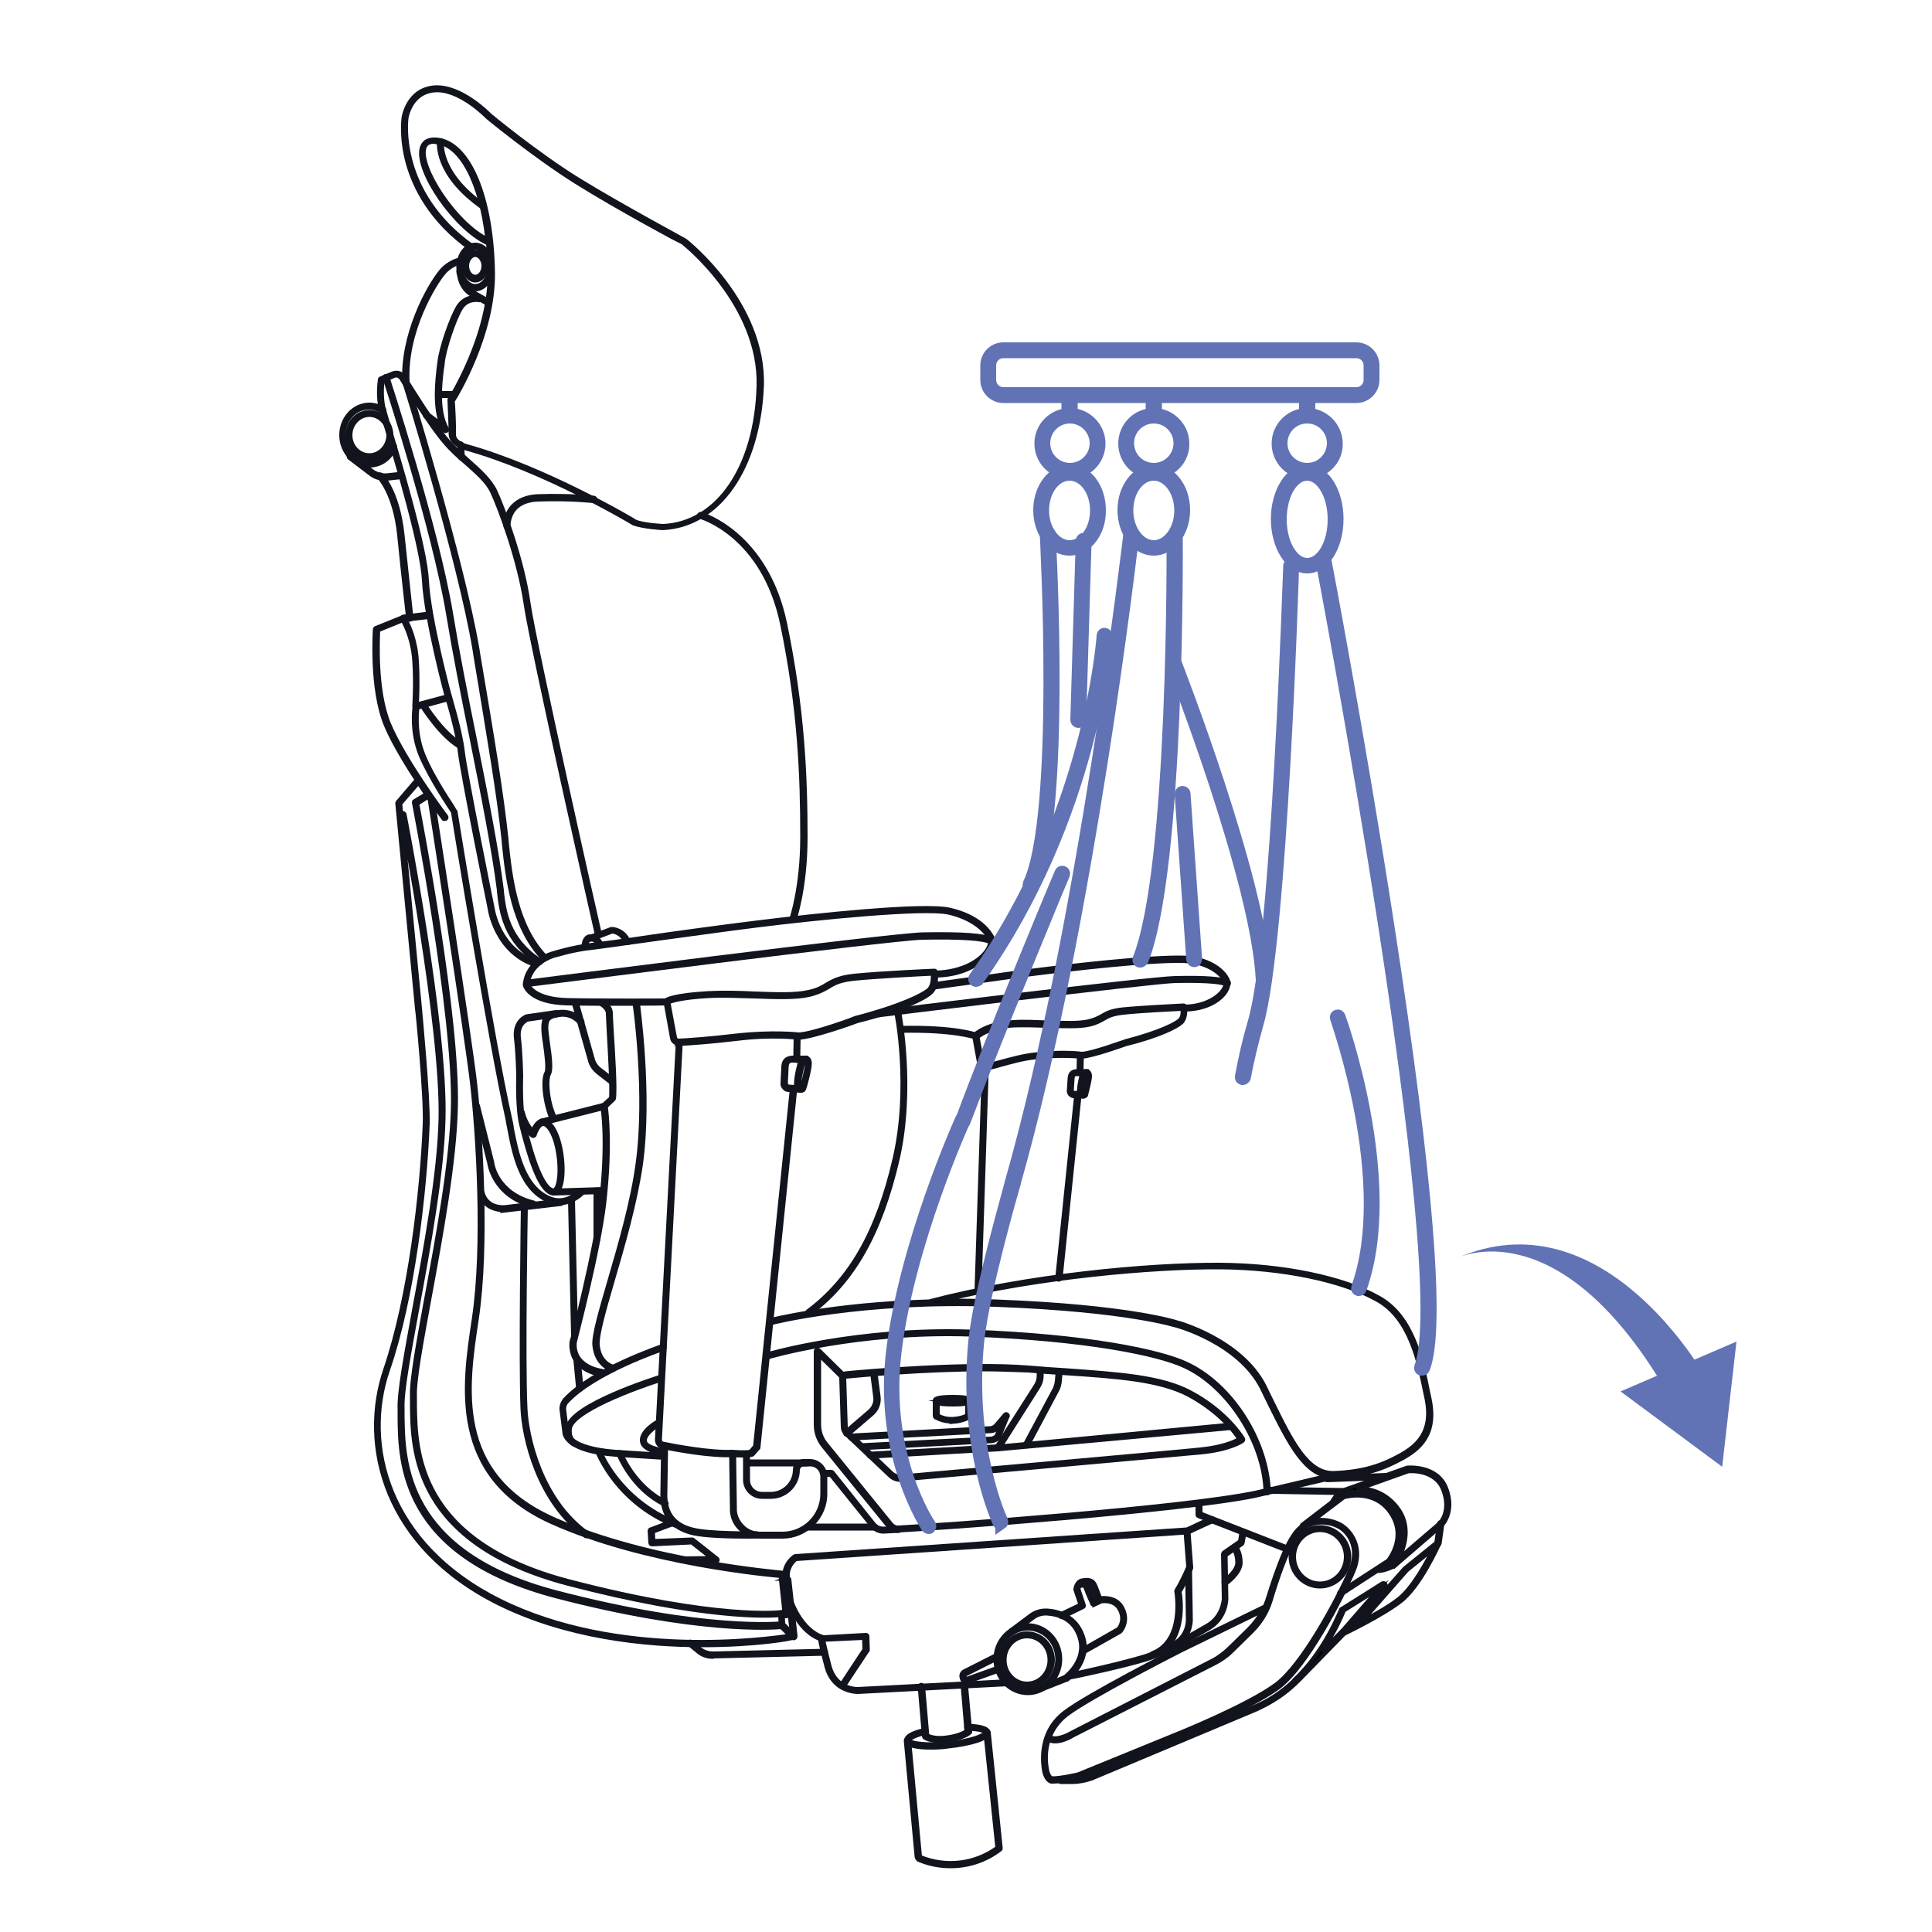<svg xml:space="preserve" style="enable-background:new 0 0 500 500;" viewBox="0 0 500 500" y="0px" x="0px" xmlns:xlink="http://www.w3.org/1999/xlink" xmlns="http://www.w3.org/2000/svg" id="_图层_1" version="1.1">
<style type="text/css">
	.st0{fill:#6173B5;}
	.st1{stroke:#11141C;stroke-miterlimit:10;}
	.st2{fill:#0000FF;stroke:#6173B5;stroke-width:3;stroke-miterlimit:10;}
</style>
<g>
	<polygon points="445.7,379.6 419.4,360.1 449.4,347.2" class="st0"></polygon>
	<path d="M441.3,356.3c0,0-26.4-47.5-64.5-30.6c0,0,26.8-14,55.3,35.8L441.3,356.3L441.3,356.3z" class="st0"></path>
</g>
<g>
	<path d="M171.5,136.7c-0.2,0-5-0.3-7.5-1.2c-0.3-0.2-23.2-13.9-43.7-19.5c-0.2,0-3.7-1.1-3.7-3.8
		c0-2.3-0.3-8.7-0.3-8.7c0-0.1,0-0.2,0.1-0.2c0.1-0.2,10.5-16.6,10.3-32.8c0-2.6-0.2-5.1-0.4-7.5c-8.3-3.7-18.7-18.6-17.2-24.6
		c0.3-1.2,1.2-2.5,3.9-2.3c8.3,0.7,14.3,14.8,14.6,34.5c0.2,15.7-9.4,31.7-10.4,33.2c0.1,1,0.4,6.4,0.3,8.7c0,2,3,2.9,3.1,2.9
		c20.6,5.7,43.7,19.4,43.9,19.6c2.3,0.9,7.1,1.1,7.2,1.1c14.1-0.7,24-15.2,24.6-36.2c0.6-21.1-19.3-36.9-19.5-37
		c-0.1,0-16.9-9-27.6-15.7c-10.7-6.7-22.9-16.7-23-16.8c-0.1-0.1-7.2-7.5-13.7-7c-6.4,0.5-7.3,7.2-7.3,7.3c0,0.2-2.6,19.1,17.2,33.1
		c0.2,0.1,0.2,0.4,0.1,0.6c-0.1,0.2-0.4,0.2-0.6,0.1c-10.5-7.4-14.7-16.2-16.4-22.3c-1.8-6.6-1.1-11.4-1.1-11.6c0-0.1,1-7.4,8-8
		c6.9-0.5,14.1,6.9,14.4,7.2c0.1,0.1,12.2,10.1,22.9,16.7c10.7,6.6,27.5,15.6,27.6,15.7c0.3,0.2,20.6,16.2,19.9,37.7
		C196.3,121.1,186.1,136,171.5,136.7L171.5,136.7z M112.3,36.7c-1.4,0-2.2,0.6-2.5,1.7c-1.3,5.1,8,19.4,16.3,23.5
		c-1.6-14.5-6.8-24.6-13.3-25.1C112.6,36.7,112.5,36.7,112.3,36.7L112.3,36.7z" class="st1"></path>
	<path d="M123,72.6c-1.6,0-2.9-1.7-2.9-3.7s1.3-3.7,2.9-3.7s2.9,1.7,2.9,3.7S124.6,72.6,123,72.6z M123,66
		c-1.1,0-2.1,1.3-2.1,2.8s0.9,2.8,2.1,2.8s2.1-1.3,2.1-2.8S124.1,66,123,66z" class="st1"></path>
	<path d="M123,74.9c-2.4,0-4.4-2.6-4.4-5.8s2-5.8,4.4-5.8c2.4,0,4.4,2.6,4.4,5.8S125.4,74.9,123,74.9z M123,64.2
		c-2,0-3.6,2.2-3.6,4.9c0,2.7,1.6,4.9,3.6,4.9s3.6-2.2,3.6-4.9C126.5,66.4,124.9,64.2,123,64.2z" class="st1"></path>
	<path d="M126.1,78.6c-0.1,0-0.1,0-0.2-0.1l-3.7-2.1c-1.6-0.9-2.7-2.4-3.2-4.2l-0.4-1.8c-0.1-0.2,0.1-0.4,0.3-0.5
		s0.4,0.1,0.5,0.3l0.4,1.8c0.4,1.5,1.4,2.9,2.7,3.6l3.7,2.1c0.2,0.1,0.3,0.4,0.2,0.6C126.4,78.6,126.2,78.6,126.1,78.6L126.1,78.6z" class="st1"></path>
	<path d="M105,99.3c-0.2,0-0.4-0.2-0.4-0.4c-0.6-12.3,6.2-24.7,9.5-28.7c2-2.4,4.6-3,4.7-3c0.2,0,0.4,0.1,0.5,0.3
		s-0.1,0.4-0.3,0.5c0,0-2.4,0.5-4.2,2.7c-2.2,2.6-10,14.9-9.3,28.2C105.4,99.1,105.2,99.3,105,99.3C105,99.3,105,99.3,105,99.3
		L105,99.3z" class="st1"></path>
	<path d="M115.3,111.6c-0.1,0-0.2,0-0.2-0.1l-5-3.7c-0.2-0.1-0.2-0.4-0.1-0.6c0.1-0.2,0.4-0.2,0.6-0.1l3.6,2.7
		c-1.8-4.7-1.1-11-0.7-14.5c0.1-0.6,0.1-1.1,0.2-1.5c0.3-3.5,3.1-11.6,4.9-14.5c2-3.1,5.6-2.4,5.6-2.4c0.2,0,0.4,0.3,0.3,0.5
		c0,0.2-0.3,0.4-0.5,0.3c-0.1,0-3.1-0.6-4.7,2.1c-1.7,2.7-4.4,10.8-4.7,14.1c0,0.4-0.1,1-0.2,1.5c-0.5,3.9-1.3,11.1,1.3,15.6
		c0.1,0.2,0.1,0.4-0.1,0.5C115.5,111.5,115.4,111.6,115.3,111.6L115.3,111.6z" class="st1"></path>
	<path d="M138.7,249.8c0,0-0.1,0-0.1,0c-10.4-3.4-11.9-14.6-11.9-14.7c-0.3-1.4-7.1-35.1-7.7-40.4
		c-0.6-5.3-3.2-14-3.3-14.1c-0.1-0.2-5.5-20.3-6-30.4c-0.4-8.4-7.1-30.9-10-40.5c-0.5-1.8-0.9-3.1-1.1-3.8c-1-3.4-0.3-7.5-0.3-7.7
		c0-0.1,0.1-0.3,0.3-0.3l3.1-1.3c1.1-0.4,2.3,0,2.9,0.9c2.3,3.7,7.9,12.7,11.3,16.6c1.7,1.9,3.6,3.6,5.4,5.2
		c2.8,2.5,5.5,4.9,6.9,7.8c2.1,4.5,7.1,18.1,8.6,29c1.5,10.6,18.2,84.7,18.4,85.4c0.1,0.2-0.1,0.4-0.3,0.5c-0.2,0-0.4-0.1-0.5-0.3
		c-0.2-0.8-16.9-74.9-18.4-85.5c-1.6-10.9-6.5-24.3-8.6-28.8c-1.2-2.7-3.9-5-6.7-7.5c-1.9-1.6-3.8-3.3-5.5-5.3
		c-3.5-4-9.1-13-11.4-16.7c-0.4-0.6-1.2-0.9-1.8-0.6L99,98.6c-0.1,0.9-0.4,4.3,0.3,7.1c0.2,0.7,0.6,2,1.1,3.8
		c2.9,9.6,9.7,32.2,10.1,40.7c0.5,9.9,5.9,30,6,30.2c0,0.1,2.7,8.8,3.3,14.2c0.6,5.3,7.6,40,7.7,40.4c0,0.1,1.5,10.8,11.4,14
		c0.2,0.1,0.3,0.3,0.3,0.5C139,249.8,138.9,249.9,138.7,249.8L138.7,249.8z" class="st1"></path>
	<path d="M140.9,248.3c-0.1,0-0.2,0-0.3-0.1c-7.9-8.2-9.3-21.1-10.2-29.6l-0.1-1.3c-1.3-12.1-3.5-24.8-7.3-47.8
		l-0.2-1.3c-3.9-23.4-18-68.8-18.2-69.3c-0.1-0.2,0.1-0.5,0.3-0.5c0.2-0.1,0.5,0.1,0.5,0.3c0.1,0.5,14.2,45.9,18.2,69.4l0.2,1.3
		c3.9,23,6,35.7,7.3,47.8l0.1,1.3c0.9,8.4,2.3,21.1,10,29.1c0.2,0.2,0.2,0.4,0,0.6C141.2,248.3,141,248.3,140.9,248.3L140.9,248.3z" class="st1"></path>
	<path d="M139.5,249.3c-0.1,0-0.2,0-0.2-0.1c-8.7-5.8-9.6-13.1-10.2-18.5l0-0.3c-1.3-10.3-4.1-24.5-7.1-39.5
		c-2.2-10.8-4.4-22-6-31.7c-3.7-22.5-16.4-61-16.5-61.4c-0.1-0.2,0-0.5,0.3-0.5c0.2-0.1,0.5,0,0.5,0.3c0.1,0.4,12.8,39,16.5,61.5
		c1.6,9.7,3.8,20.9,6,31.7c3,15,5.8,29.2,7.1,39.6l0,0.3c0.6,5.2,1.5,12.3,9.9,17.9c0.2,0.1,0.2,0.4,0.1,0.6
		C139.7,249.3,139.6,249.3,139.5,249.3L139.5,249.3z" class="st1"></path>
	<path d="M95.6,118.8c-3.2,0-5.7-2.7-5.7-6.1c0-3.4,2.6-6.1,5.7-6.1s5.7,2.7,5.7,6.1C101.3,116.1,98.7,118.8,95.6,118.8
		z M95.6,107.4c-2.7,0-4.9,2.4-4.9,5.2c0,2.9,2.2,5.2,4.9,5.2c2.7,0,4.9-2.4,4.9-5.2S98.3,107.4,95.6,107.4z" class="st1"></path>
	<path d="M95.6,120.5c-4,0-7.3-3.5-7.3-7.9s3.3-7.9,7.3-7.9c1.3,0,2.6,0.4,3.7,1.1c0.2,0.1,0.3,0.4,0.1,0.6
		c-0.1,0.2-0.4,0.3-0.6,0.1c-1-0.6-2.1-1-3.3-1c-3.6,0-6.5,3.1-6.5,7s2.9,7,6.5,7c2.6,0,4.9-1.7,6-4.2c0.1-0.2,0.3-0.3,0.5-0.2
		c0.2,0.1,0.3,0.3,0.2,0.5C101.2,118.7,98.5,120.5,95.6,120.5L95.6,120.5z" class="st1"></path>
	<path d="M99.6,123.9c-1.4,0-2.7-0.4-3.8-1.3l-5.4-4.1c-0.2-0.1-0.2-0.4-0.1-0.6c0.1-0.2,0.4-0.2,0.6-0.1l5.4,4.1
		c1.1,0.8,2.5,1.2,3.8,1.1l3.6-0.4c0.2,0,0.4,0.1,0.5,0.4c0,0.2-0.1,0.4-0.4,0.5l-3.6,0.4C100.1,123.9,99.8,123.9,99.6,123.9z" class="st1"></path>
	<path d="M106,160.4c-0.2,0-0.4-0.2-0.4-0.4c0-0.1-1.2-10.3-2.3-21.4c-1.1-10.9-5.2-15-5.2-15.1c-0.2-0.2-0.2-0.4,0-0.6
		c0.2-0.2,0.4-0.2,0.6,0c0.2,0.2,4.3,4.3,5.5,15.6c1.2,11.1,2.3,21.3,2.3,21.4C106.4,160.2,106.3,160.4,106,160.4
		C106,160.4,106,160.4,106,160.4L106,160.4z" class="st1"></path>
	<path d="M131.2,136.6c-0.2,0-0.4-0.2-0.4-0.4c0-0.1-0.2-3,1.9-5.2c1.5-1.6,3.7-2.5,6.5-2.6c8.4-0.3,14.4,0.4,14.5,0.4
		c0.2,0,0.4,0.2,0.4,0.5s-0.2,0.4-0.5,0.4c-0.1,0-6-0.7-14.4-0.4c-2.6,0.1-4.6,0.9-5.9,2.3c-1.8,2-1.7,4.6-1.7,4.6
		C131.6,136.4,131.4,136.6,131.2,136.6C131.2,136.6,131.2,136.6,131.2,136.6L131.2,136.6z" class="st1"></path>
	<path d="M205.2,238.3c0,0-0.1,0-0.1,0c-0.2-0.1-0.3-0.3-0.3-0.5c0-0.1,2.8-8.1,2.8-21.2c0-15.5-0.6-33-5.2-55.1
		c-4.8-23-21-27.7-21.2-27.7c-0.2-0.1-0.4-0.3-0.3-0.5c0.1-0.2,0.3-0.4,0.5-0.3c0.2,0,16.9,4.9,21.8,28.4
		c4.6,22.2,5.3,39.7,5.3,55.3c0,13.3-2.9,21.4-2.9,21.5C205.6,238.2,205.4,238.3,205.2,238.3L205.2,238.3z" class="st1"></path>
	<path d="M107.7,183.2c-0.1,0-0.2,0-0.3-0.1c-0.1-0.1-0.2-0.2-0.2-0.3c0-0.1,0.4-5.9,0-11.7c-0.4-6.5-3.1-10.8-3.2-10.9
		c-0.1-0.1-0.1-0.3,0-0.4c0.1-0.1,0.2-0.2,0.3-0.2l6.5-0.8c0.2,0,0.4,0.1,0.5,0.4c0,0.2-0.1,0.4-0.4,0.5l-5.9,0.7
		c0.8,1.4,2.6,5.3,2.9,10.7c0.3,4.8,0.1,9.6,0,11.2l7.8-2.1c0.2-0.1,0.5,0.1,0.5,0.3c0.1,0.2-0.1,0.5-0.3,0.5l-8.4,2.3
		C107.8,183.2,107.7,183.2,107.7,183.2L107.7,183.2z" class="st1"></path>
	<path d="M115,212c-0.1,0-0.3-0.1-0.3-0.2c-0.1-0.1-10.9-14.7-14.8-24c-4-9.4-2.9-24.8-2.9-24.9c0-0.2,0.1-0.3,0.3-0.4
		l7.2-2.9c0.2-0.1,0.5,0,0.5,0.2c0.1,0.2,0,0.5-0.2,0.5l-6.9,2.8c-0.1,2.1-0.8,15.7,2.8,24.3c3.9,9.3,14.6,23.7,14.8,23.9
		c0.1,0.2,0.1,0.4-0.1,0.6C115.1,211.9,115.1,212,115,212L115,212z" class="st1"></path>
	<path d="M119,193.3c-0.1,0-0.1,0-0.2-0.1c-4.8-2.8-9.5-10.3-9.7-10.6c-0.1-0.2-0.1-0.5,0.1-0.6
		c0.2-0.1,0.5-0.1,0.6,0.1c0,0.1,4.7,7.6,9.4,10.3c0.2,0.1,0.3,0.4,0.2,0.6C119.3,193.3,119.1,193.3,119,193.3L119,193.3z" class="st1"></path>
	<path d="M144.8,311.4c-0.8,0-1.6-0.1-2.5-0.5c-7.5-2.8-9.3-12.4-10.5-18.7c-0.2-1-0.4-1.9-0.5-2.7
		c-4.3-19.1-13.7-76.7-14.1-79.4c-0.6-0.9-5.7-8.4-8.3-14.5c-2.7-6.5-1.6-12.8-1.6-13c0-0.2,0.3-0.4,0.5-0.3c0.2,0,0.4,0.3,0.3,0.5
		c0,0.1-1.1,6.3,1.5,12.6c2.6,6.4,8.2,14.3,8.2,14.4c0,0.1,0.1,0.1,0.1,0.2c0.1,0.6,9.7,60,14.1,79.4c0.2,0.8,0.4,1.7,0.5,2.7
		c1.2,6.1,3,15.4,10,18.1c4.2,1.6,7.5-2,7.6-2c0.2-0.2,0.4-0.2,0.6,0c0.2,0.2,0.2,0.4,0,0.6C150.8,308.8,148.3,311.4,144.8,311.4
		L144.8,311.4z" class="st1"></path>
	<path d="M151.4,245.4c-0.2,0-0.4-0.2-0.4-0.4c0-0.9,0.3-2.6,1.7-2.7c1.6-0.1,2.7,1.2,2.9,2.1c0.1,0.2-0.1,0.4-0.3,0.5
		c-0.2,0.1-0.4-0.1-0.5-0.3c-0.1-0.5-0.8-1.5-2-1.5c-1,0.1-1,1.8-1,1.8C151.8,245.2,151.6,245.4,151.4,245.4L151.4,245.4
		L151.4,245.4z" class="st1"></path>
	<path d="M162.3,244c-0.2,0-0.3-0.1-0.4-0.2c-1.1-2.4-3.1-2.7-3.5-2.7l-5.5,2.1c-0.2,0.1-0.5,0-0.5-0.2
		c-0.1-0.2,0-0.5,0.2-0.5l5.6-2.1c0,0,0.1,0,0.2,0c0.1,0,3,0.1,4.3,3.2c0.1,0.2,0,0.5-0.2,0.5C162.4,244,162.4,244,162.3,244
		L162.3,244z" class="st1"></path>
	<path d="M161.9,259.8c-4.9,0-10.7,0-15-0.1c-9.9-0.2-11.1-4.6-11.1-4.8c0,0,0-0.1,0-0.1c0.6-6.3,7.2-8.1,7.3-8.1
		c0,0,5-1.6,10.2-2.2c2.4-0.3,8-1,15.2-2.1c8.3-1.2,18.7-2.6,27.6-3.7c15.3-1.9,42.9-4.8,49.6-3.3c8.1,1.8,10.6,6.1,11.2,7.3
		c0.4,0.9,0.2,2.2-0.7,3.5c-1.9,2.9-6.5,6.2-14.1,6.3c-0.3,0-0.4-0.2-0.4-0.4c0-0.2,0.2-0.4,0.4-0.4c7.3-0.2,11.8-3.3,13.4-5.9
		c0.7-1.1,0.9-2.1,0.6-2.7c-1.1-2.4-4.5-5.5-10.6-6.9c-6.5-1.4-34.1,1.4-49.3,3.3c-8.9,1.1-19.3,2.6-27.6,3.7
		c-7.1,1-12.8,1.8-15.2,2.1c-5.2,0.5-10,2.1-10.1,2.1c-0.1,0-6.1,1.7-6.7,7.3c0.2,0.5,1.8,3.9,10.3,4.1c9.5,0.2,25.5,0.1,25.7,0.1
		l0,0c0.2,0,0.4,0.2,0.4,0.4c0,0.2-0.2,0.4-0.4,0.4C172.5,259.7,167.8,259.8,161.9,259.8L161.9,259.8z" class="st1"></path>
	<path d="M175.7,270.1c-0.9,0-1.7-0.6-1.8-1.5l0,0l-1.7-9.4c0-0.2,0-0.3,0.2-0.4c0.1-0.1,2-1.3,11-1.8
		c3.8-0.2,7.9-0.1,11.9,0.1c5.4,0.2,10.6,0.4,14-0.4c2.3-0.5,3.5-1.2,4.6-1.9c1.6-0.9,3.2-1.9,7.2-2.3c6.9-0.7,20.5-1.3,20.7-1.3
		c0.2,0,0.4,0.1,0.4,0.4c0,0.1,0.5,3.6-1.2,5.2c-1.6,1.6-7.7,4.6-19.2,7.5c-0.4,0.2-11.3,4.1-15.1,4.3c-0.1,0-6.7-0.9-16.2,0.3
		c-6.8,0.8-12.6,1.2-14.8,1.3C175.8,270.1,175.8,270.1,175.7,270.1L175.7,270.1z M174.7,268.5c0.1,0.5,0.5,0.8,1,0.8
		c2.2-0.1,8-0.5,14.7-1.3c9.6-1.1,16.3-0.3,16.3-0.3c3.6-0.1,14.7-4.2,14.8-4.3c12.2-3.2,17.6-6.1,18.9-7.3c1.1-1.1,1-3.2,1-4.1
		c-2.3,0.1-14.1,0.7-20.2,1.3c-3.9,0.4-5.3,1.2-6.9,2.2c-1.2,0.7-2.5,1.4-4.9,2c-3.5,0.8-8.7,0.6-14.2,0.4c-4-0.1-8.1-0.3-11.9-0.1
		c-7,0.4-9.6,1.3-10.3,1.6L174.7,268.5L174.7,268.5z" class="st1"></path>
	<path d="M192.1,376.7c-1.3,0-2.5-0.1-2.6-0.1c-5.2,0.3-14.4-1.3-18-2.1c-0.9-0.2-1.5-1-1.5-1.9l5.4-102.9
		c0-0.2,0.2-0.4,0.4-0.4c0.2,0,0.4,0.2,0.4,0.4l-5.4,102.9c0,0.5,0.3,0.9,0.8,1c2.8,0.6,12.5,2.4,17.9,2.1c0.1,0,3.1,0.3,4.7,0
		l1.2-1.4l9.5-92.4c0-0.2,0.2-0.4,0.5-0.4c0.2,0,0.4,0.2,0.4,0.5l-9.5,92.6c0,0.1,0,0.2-0.1,0.2l-1.4,1.6c-0.1,0.1-0.1,0.1-0.2,0.1
		C193.8,376.7,192.9,376.7,192.1,376.7L192.1,376.7z" class="st1"></path>
	<path d="M207.2,282.3C207.2,282.3,207.2,282.3,207.2,282.3l-3.1-0.2c-0.5,0-0.9-0.2-1.2-0.6c-0.3-0.3-0.5-0.8-0.4-1.3
		l0.2-4.1c0.1-2.3,1.8-2.4,2.6-2.4c0.8,0,3.3,0,3.3,0v0.8c0,0-2.5,0-3.3,0c-0.8,0-1.6,0-1.7,1.6l-0.2,4.1c0,0.2,0.1,0.5,0.2,0.7
		c0.2,0.2,0.4,0.3,0.6,0.3l3.1,0.2c0.2,0,0.4,0.2,0.4,0.4C207.6,282.2,207.4,282.3,207.2,282.3L207.2,282.3z" class="st1"></path>
	<path d="M207.3,282.3c-0.1,0-0.3,0-0.5-0.1c-1.1-0.3-0.8-2.2-0.7-3.2s0.7-3.6,1-4.3c0.3-0.7,1-1.1,1.6-1
		c0.2,0.1,0.9,0.3,0.9,1.5l0,0c0,1.6-1.3,6.2-1.4,6.4c0,0,0,0.1-0.1,0.1C208.1,282.1,207.8,282.3,207.3,282.3L207.3,282.3z
		 M207.9,281.7L207.9,281.7L207.9,281.7z M208.5,274.6c-0.2,0-0.5,0.2-0.6,0.5c-0.2,0.5-0.7,2.9-0.9,4c-0.3,2.2,0.1,2.3,0.1,2.3
		c0.2,0.1,0.4,0,0.4,0c0.2-0.7,1.3-4.7,1.3-6.1l0,0C208.8,275,208.7,274.7,208.5,274.6C208.5,274.6,208.5,274.6,208.5,274.6
		L208.5,274.6z" class="st1"></path>
	<path d="M206.2,274.6L206.2,274.6c-0.2,0-0.4-0.2-0.4-0.4l0.1-6c0-0.2,0.2-0.4,0.4-0.4c0.2,0,0.4,0.2,0.4,0.4l-0.1,6
		C206.7,274.4,206.5,274.6,206.2,274.6z" class="st1"></path>
	<path d="M193.6,397.7c-3.8,0-11.4-0.1-14.7-1c-5-1.3-7.5-4.6-7.5-9.8l0.2-12.6c0-0.2,0.2-0.4,0.4-0.4
		c0.2,0,0.4,0.2,0.4,0.4l-0.2,12.6c0,4.8,2.3,7.7,6.9,8.9c4.3,1.2,16.6,1,16.7,1c0.2,0,0.4,0.2,0.4,0.4s-0.2,0.4-0.4,0.4
		C195.7,397.7,194.9,397.7,193.6,397.7L193.6,397.7z" class="st1"></path>
	<path d="M202.5,397.7h-5.9c-2,0-3.8-0.8-5.2-2.2c-1.4-1.4-2.1-3.3-2-5.3l-0.2-14c0-0.2,0.2-0.4,0.4-0.4
		c0.2,0,0.4,0.2,0.4,0.4l0.2,14c-0.1,1.8,0.6,3.4,1.8,4.7s2.8,2,4.6,2h5.9c5.7,0,10.3-4.6,10.3-10.3l0-3.8l0-0.8
		c-0.1-1.7-1.4-3-3.1-3H208c-0.8,0-1.5,0.7-1.5,1.4c0,3.9-3.2,7-7,7h-2.3c-2.4,0-4.4-2-4.4-4.4v-6.7c0-0.2,0.2-0.4,0.4-0.4
		s0.4,0.2,0.4,0.4v6.7c0,2,1.6,3.6,3.6,3.6h2.3c3.4,0,6.2-2.8,6.2-6.2c0-1.3,1-2.3,2.3-2.3h1.6c2.1,0,3.9,1.7,4,3.8l0,0.8l0,3.8
		C213.7,392.6,208.6,397.7,202.5,397.7L202.5,397.7z" class="st1"></path>
	<path d="M208.7,379h-15.2c-0.2,0-0.4-0.2-0.4-0.4c0-0.2,0.2-0.4,0.4-0.4h15.2c0.2,0,0.4,0.2,0.4,0.4
		C209.2,378.8,209,379,208.7,379z" class="st1"></path>
	<path d="M155.8,355.9C155.8,355.9,155.7,355.9,155.8,355.9c-3.2-0.6-5.5-1.9-6.8-3.8c-1.5-2.3-1.1-4.7-1.1-4.8
		c0.1-0.2,6.1-23.2,7.6-35.9c1.9-16.4,0.4-24.8,0.4-24.9c0-0.1,0-0.3,0.1-0.4l2.1-1.9c0.3-2.2-0.3-12.1-0.6-17.6
		c-0.1-2.2-0.2-3.8-0.2-4.3c0-1.5-2-2.6-2.1-2.6c-0.2-0.1-0.3-0.4-0.2-0.6c0.1-0.2,0.4-0.3,0.6-0.2c0.1,0.1,2.5,1.3,2.5,3.3
		c0,0.5,0.1,2.1,0.2,4.2c0.4,6,1,15.9,0.6,17.9c0,0.1-0.1,0.2-0.1,0.2l-2,1.9c0.2,1.5,1.3,9.9-0.4,24.9c-1.5,12.8-7.6,35.8-7.6,36
		l0,0c0,0-0.4,2.1,0.9,4.1c1.2,1.7,3.2,2.9,6.2,3.4c0.2,0,0.4,0.3,0.3,0.5C156.2,355.7,156,355.9,155.8,355.9L155.8,355.9z
		 M158.5,284.3L158.5,284.3L158.5,284.3z" class="st1"></path>
	<path d="M158.6,354.6C158.6,354.6,158.5,354.6,158.6,354.6c-0.1,0-4.3-1-4.8-6.5c-0.2-2.5,1.6-8.7,3.9-16.6
		c2.7-9.2,6-20.6,7.3-30.4c2.5-17.9-0.7-41.1-0.8-41.4c0-0.2,0.1-0.4,0.4-0.5c0.2,0,0.4,0.1,0.5,0.4c0,0.2,3.3,23.5,0.8,41.6
		c-1.4,9.9-4.7,21.3-7.4,30.5c-2.2,7.5-4,14-3.8,16.3c0.4,4.9,4,5.7,4.1,5.7c0.2,0,0.4,0.3,0.3,0.5
		C159,354.4,158.8,354.6,158.6,354.6L158.6,354.6z" class="st1"></path>
	<path d="M172,377.3C172,377.3,172,377.3,172,377.3c0,0-2.1-0.1-12.7-0.8c-12.6-0.9-13.1-5.2-13.2-5.4l-0.8-6.3
		c-0.1-0.9,0.3-1.9,0.9-2.6c7.2-7.8,24.6-13.6,25.3-13.9c0.2-0.1,0.5,0,0.5,0.3c0.1,0.2,0,0.5-0.3,0.5c-0.2,0.1-17.9,6-25,13.7
		c-0.5,0.5-0.7,1.2-0.7,1.9l0.8,6.3c0,0,0.7,3.8,12.4,4.7c10.6,0.7,12.7,0.8,12.7,0.8c0.2,0,0.4,0.2,0.4,0.4
		C172.4,377.1,172.2,377.2,172,377.3L172,377.3z" class="st1"></path>
	<path d="M345,382.2c-7.1,0-11.3-8.5-16.6-19.2c-0.6-1.2-1.2-2.5-1.8-3.7c-5.9-11.8-22-16.2-22.2-16.2
		c-0.1,0-12.2-4.1-46.8-5.4c-34.6-1.3-58,4.7-58.3,4.8c-0.2,0.1-0.5-0.1-0.5-0.3s0.1-0.5,0.3-0.5c0.2-0.1,16.2-4.2,41.3-4.9
		c25.4-6.7,56.8-9.6,75.3-9.5c16.2,0.1,31.9,3.3,41.1,8.5c8.9,4.9,11.2,16.5,12.9,24.9l0.3,1.4c1.9,9.1-2.6,12.9-7.2,15.4
		c-4.8,2.6-9.6,4.4-17.6,4.7C345.2,382.2,345.1,382.2,345,382.2L345,382.2z M247.9,336.6c3.1,0,6.4,0.1,9.7,0.2
		c34.8,1.3,46.9,5.4,47,5.4c0.1,0,16.6,4.5,22.7,16.6c0.6,1.3,1.2,2.5,1.8,3.7c5.2,10.6,9.3,18.9,16.1,18.7c7.8-0.3,12.5-2,17.2-4.6
		c4.3-2.4,8.5-6,6.8-14.5l-0.3-1.4c-1.7-8.3-4-19.6-12.5-24.3c-9.1-5.1-24.7-8.3-40.7-8.4c-17.5-0.1-46.8,2.5-71.5,8.5
		C245.4,336.6,246.7,336.6,247.9,336.6L247.9,336.6z" class="st1"></path>
	<path d="M136.7,254.9c-0.2,0-0.4-0.2-0.4-0.4c0-0.2,0.1-0.4,0.4-0.5c0.9-0.1,93.5-12,102-12.2
		c10.3-0.2,16.4,0.2,18.2,1.4c0.2,0.1,0.2,0.4,0.1,0.6c-0.1,0.2-0.4,0.2-0.6,0.1c-1.6-1-7.8-1.4-17.7-1.2
		C230.3,242.9,137.7,254.8,136.7,254.9C136.7,254.9,136.7,254.9,136.7,254.9L136.7,254.9z" class="st1"></path>
	<path d="M252.6,268.5c0,0-0.1,0-0.1,0c-0.1,0-5.6-2-19.3-1.7c-0.3,0-0.4-0.2-0.4-0.4s0.2-0.4,0.4-0.4
		c13.9-0.3,19.4,1.7,19.6,1.8c0.2,0.1,0.3,0.3,0.2,0.5C253,268.4,252.8,268.5,252.6,268.5L252.6,268.5z" class="st1"></path>
	<path d="M306.6,261.3c-0.2,0-0.4-0.2-0.4-0.4c0-0.2,0.2-0.4,0.4-0.4c5.4-0.1,8.8-2.5,10-4.4c0.5-0.8,0.7-1.5,0.5-2
		c-0.8-1.8-3.3-4.1-8-5.1c-4.9-1.1-25.7,1.1-37.1,2.5c-6.8,0.8-14.6,1.9-20.9,2.8c-3.9,0.5-7.2,1-9.4,1.3c-0.2,0-0.4-0.1-0.5-0.4
		c0-0.2,0.1-0.4,0.4-0.5c2.2-0.3,5.6-0.8,9.4-1.3c6.3-0.9,14.1-2,20.9-2.8c11.5-1.4,32.4-3.6,37.4-2.5c6.2,1.3,8.1,4.6,8.5,5.6
		c0.3,0.7,0.1,1.7-0.5,2.8C315.9,258.8,312.3,261.2,306.6,261.3L306.6,261.3L306.6,261.3z" class="st1"></path>
	<path d="M254.9,276.5c-0.7,0-1.3-0.5-1.5-1.2l0,0l-1.3-7.1c0-0.1,0-0.3,0.1-0.4c0.1-0.1,3.1-3,10-3.3
		c2.9-0.2,6,0,9,0.1c4.1,0.1,8,0.3,10.5-0.3c1.7-0.4,2.6-0.9,3.5-1.4c1.2-0.7,2.4-1.4,5.5-1.7c5.2-0.5,15.5-1,15.6-1
		c0.2,0,0.4,0.1,0.4,0.4c0,0.1,0.4,2.7-0.9,4c-1.3,1.2-5.8,3.5-14.6,5.7c-0.3,0.1-8.5,3.1-11.4,3.2c-0.1,0-5.1-0.6-12.2,0.2
		c-2.9,0.3-6,1.2-8.6,1.9C257.3,276.1,255.8,276.5,254.9,276.5C255,276.5,255,276.5,254.9,276.5L254.9,276.5z M254.3,275.2
		c0.1,0.3,0.3,0.5,0.7,0.5c0.7,0,2.2-0.4,4-0.9c2.6-0.7,5.8-1.6,8.7-1.9c7.2-0.9,12.3-0.2,12.3-0.2c2.7-0.1,11-3.2,11.1-3.2
		c9.2-2.4,13.3-4.6,14.2-5.5c0.8-0.7,0.8-2.2,0.7-2.9c-2,0.1-10.6,0.5-15.2,1c-2.9,0.3-4,0.9-5.2,1.6c-0.9,0.5-1.9,1.1-3.7,1.5
		c-2.6,0.6-6.6,0.4-10.7,0.3c-3-0.1-6.1-0.2-8.9-0.1c-5.6,0.3-8.6,2.4-9.3,3L254.3,275.2L254.3,275.2z" class="st1"></path>
	<path d="M274,331.2C274,331.2,274,331.2,274,331.2c-0.3,0-0.4-0.2-0.4-0.5l4.9-47.3c0-0.2,0.2-0.4,0.5-0.4
		c0.2,0,0.4,0.2,0.4,0.5l-4.9,47.3C274.4,331,274.2,331.2,274,331.2L274,331.2z" class="st1"></path>
	<path d="M253.1,334.6L253.1,334.6c-0.2,0-0.4-0.2-0.4-0.4l1.9-58c0-0.2,0.2-0.4,0.4-0.4c0.2,0,0.4,0.2,0.4,0.4l-1.9,58
		C253.5,334.4,253.3,334.6,253.1,334.6z" class="st1"></path>
	<path d="M280.3,283.8C280.3,283.8,280.2,283.8,280.3,283.8l-2.4-0.1c-0.4,0-0.7-0.2-1-0.5c-0.2-0.3-0.4-0.7-0.3-1
		l0.2-3.1c0.1-1.9,1.5-1.9,2-1.9c0.6,0,2.5,0,2.5,0v0.8c0,0-1.9,0-2.5,0c-0.6,0-1.1,0-1.2,1.1l-0.2,3.1c0,0.2,0,0.3,0.1,0.4
		c0.1,0.1,0.2,0.2,0.4,0.2l2.3,0.1c0.2,0,0.4,0.2,0.4,0.4C280.7,283.7,280.5,283.9,280.3,283.8L280.3,283.8z" class="st1"></path>
	<path d="M280.3,283.8c-0.1,0-0.2,0-0.4-0.1c-0.8-0.2-0.7-1.4-0.6-2.5c0.1-0.8,0.5-2.7,0.7-3.2c0.3-0.6,0.8-0.9,1.3-0.8
		c0.2,0,0.8,0.3,0.8,1.3l0,0c0,1.2-1,4.7-1,4.9c0,0,0,0.1-0.1,0.1C281,283.6,280.7,283.8,280.3,283.8L280.3,283.8z M281.2,278
		c-0.1,0-0.3,0.1-0.4,0.3c-0.2,0.3-0.5,2.2-0.7,3c-0.2,1.3,0,1.6,0,1.6c0.1,0,0.2,0,0.2,0c0.2-0.7,0.9-3.5,1-4.5
		C281.3,278.2,281.3,278,281.2,278C281.2,278,281.2,278,281.2,278L281.2,278z M281.8,278.5L281.8,278.5L281.8,278.5z" class="st1"></path>
	<path d="M279.5,278L279.5,278c-0.2,0-0.4-0.2-0.4-0.4l0.1-4.5c0-0.2,0.2-0.4,0.4-0.4c0.2,0,0.4,0.2,0.4,0.4l-0.1,4.5
		C280,277.8,279.8,278,279.5,278z" class="st1"></path>
	<path d="M227.2,262.8c-0.2,0-0.4-0.2-0.4-0.4c0-0.2,0.1-0.4,0.4-0.5c2.9-0.4,70.5-8.7,76.9-8.8
		c7.8-0.2,12.4,0.2,13.8,1c0.2,0.1,0.2,0.4,0.1,0.6c-0.1,0.2-0.4,0.2-0.6,0.1c-0.7-0.4-3.3-1.1-13.3-0.9
		C297.7,254.1,227.9,262.7,227.2,262.8C227.2,262.8,227.2,262.8,227.2,262.8L227.2,262.8z" class="st1"></path>
	<path d="M209.2,340.2c-0.1,0-0.3-0.1-0.3-0.2c-0.1-0.2-0.1-0.4,0.1-0.6c11.1-8.3,18.1-20.5,22.5-39.5
		c4.3-18.6,0.5-37.8,0.4-38c0-0.2,0.1-0.4,0.3-0.5c0.2,0,0.4,0.1,0.5,0.3c0,0.2,3.9,19.6-0.4,38.4c-4.5,19.2-11.5,31.6-22.8,40
		C209.4,340.2,209.3,340.2,209.2,340.2L209.2,340.2z" class="st1"></path>
	<path d="M171.9,376.1C171.9,376.1,171.9,376.1,171.9,376.1c-0.6,0-5.6-0.6-5.8-3.2c-0.2-2.6,3.9-4.9,4.1-5
		c0.2-0.1,0.5,0,0.6,0.2c0.1,0.2,0,0.5-0.2,0.6c-1.1,0.6-3.8,2.5-3.7,4.2c0.1,1.6,3.7,2.3,5,2.4c0.2,0,0.4,0.2,0.4,0.5
		C172.3,376,172.1,376.2,171.9,376.1L171.9,376.1z" class="st1"></path>
	<path d="M148.8,373.9c0,0-0.1,0-0.2,0c-0.1,0-2.2-0.9-1.8-4.3c0.7-6,23.2-13,24.1-13.3c0.2-0.1,0.5,0.1,0.5,0.3
		c0.1,0.2-0.1,0.5-0.3,0.5c-6.4,2-23,8.1-23.6,12.6c-0.3,2.7,1.2,3.4,1.3,3.4c0.2,0.1,0.3,0.3,0.2,0.5
		C149.1,373.8,149,373.9,148.8,373.9L148.8,373.9z" class="st1"></path>
	<path d="M327.9,386.5c-0.2,0-0.4-0.2-0.4-0.4c-0.3-12.9-9.8-27.5-21.1-32.6c-6.7-3.1-25.3-7-55.3-8.1
		c-28.9-1-52.2,5.8-52.4,5.9c-0.2,0.1-0.5-0.1-0.5-0.3c-0.1-0.2,0.1-0.5,0.3-0.5c0.2-0.1,23.7-6.9,52.7-5.9
		c30.2,1.1,48.8,5.1,55.6,8.2c11.8,5.3,21.2,20,21.6,33.4C328.3,386.3,328.1,386.5,327.9,386.5L327.9,386.5L327.9,386.5z" class="st1"></path>
	<path d="M232.5,396.2c-1,0-1.9-0.4-2.6-1.2l-16.8-20.7c-1.3-1.6-2-3.5-2-5.6v-19c0-0.2,0.1-0.3,0.3-0.4
		c0.2-0.1,0.3,0,0.5,0.1l6.4,6.3c0.2,0.2,0.2,0.4,0,0.6c-0.2,0.2-0.4,0.2-0.6,0l-5.7-5.6v18c0,1.8,0.6,3.6,1.8,5l16.8,20.7
		c0.5,0.6,1.2,1,2,0.9c11.2-0.6,73-5,92.3-9c0.2,0,21.3-5,21.3-5c0.2-0.1,0.4,0.1,0.5,0.3c0.1,0.2-0.1,0.4-0.3,0.5
		c-6.4,1.5-21.3,5-21.4,5c-19.3,4-81.2,8.4-92.4,9C232.7,396.2,232.6,396.2,232.5,396.2L232.5,396.2z" class="st1"></path>
	<path d="M233,383c-1,0-2-0.4-2.7-1.1l-11.4-10.8c-0.5-0.5-0.8-1.1-0.8-1.8l-0.4-12.6c0-0.7,0.5-1.2,1.1-1.3
		c5.1-0.5,31.2-2.8,47.4-1.5c3.3,0.3,6.5,0.5,9.6,0.7c13.8,1,24.7,1.7,32.2,5.7c5.7,3,10.7,7.4,13.7,12c0.1,0.2,0.1,0.4-0.1,0.6
		c-0.1,0.1-3.3,2.3-10.8,3c-6.5,0.6-60.9,5.5-77.5,7C233.2,383,233.1,383,233,383L233,383z M254.6,354.4c-14.8,0-31.7,1.5-35.7,1.9
		c-0.2,0-0.4,0.2-0.4,0.4l0,0l0.4,12.6c0,0.4,0.2,0.9,0.5,1.2l11.4,10.8c0.7,0.6,1.5,0.9,2.4,0.8c16.5-1.5,71-6.3,77.5-7
		c5.9-0.6,9.1-2.1,10-2.7c-2.9-4.4-7.7-8.5-13.1-11.4c-7.4-3.9-18.2-4.7-31.9-5.6c-3.1-0.2-6.3-0.4-9.6-0.7
		C262.6,354.6,258.7,354.4,254.6,354.4L254.6,354.4z" class="st1"></path>
	<path d="M219.1,371.3c-0.1,0-0.2,0-0.3-0.1c-0.1-0.2-0.1-0.4,0-0.6l6.3-5.4c1-0.9,1.6-2.3,1.4-3.6l-0.8-6.2
		c0-0.2,0.1-0.4,0.4-0.5c0.2,0,0.4,0.1,0.5,0.4l0.8,6.2c0.2,1.6-0.4,3.3-1.7,4.4l-6.3,5.4C219.3,371.2,219.2,371.3,219.1,371.3
		L219.1,371.3z" class="st1"></path>
	<path d="M265.7,374.3c-0.1,0-0.1,0-0.2,0c-0.2-0.1-0.3-0.4-0.2-0.6l7.5-14c0.4-0.7,0.6-1.5,0.7-2.3l0.2-2.4
		c0-0.2,0.2-0.4,0.4-0.4c0.2,0,0.4,0.2,0.4,0.4l-0.2,2.4c-0.1,0.9-0.3,1.8-0.8,2.6l-7.5,14.1C266,374.3,265.9,374.4,265.7,374.3
		L265.7,374.3z" class="st1"></path>
	<path d="M258.3,375.1c-0.1,0-0.3-0.1-0.4-0.2c-0.1-0.1-0.1-0.3,0-0.4l10.2-16c0.5-0.8,0.7-1.6,0.7-2.5v-1.2
		c0-0.2,0.2-0.4,0.4-0.4c0.2,0,0.4,0.2,0.4,0.4v1.2c0,1.1-0.3,2.1-0.9,3l-9.7,15.3l59.3-5.6c0.2,0,0.4,0.1,0.5,0.4
		c0,0.2-0.1,0.4-0.4,0.5L258.3,375.1C258.3,375.1,258.3,375.1,258.3,375.1L258.3,375.1z" class="st1"></path>
	<path d="M202.4,420.6c-0.2,0-0.4-0.2-0.4-0.4l-0.1-2.2c-2.9,0.3-19.6,1.1-54.9-8.1c-39.9-10.5-40.3-34.6-40.4-46.2
		c0-0.9,0-1.6,0-2.3c-0.2-4.3,1.7-14.3,3.8-25.9c2.9-15.6,6.5-35.1,6.8-49.2c0.5-24.2-10-78-10.1-78.6c0-0.2,0-0.3,0.2-0.4l3.2-1.9
		c0.2-0.1,0.5-0.1,0.6,0.1c0.1,0.2,0.1,0.5-0.1,0.6L108,208c0.8,4.3,10.6,55,10,78.5c-0.3,14.1-3.9,33.6-6.8,49.3
		c-2.1,11.5-4,21.5-3.8,25.7c0,0.7,0,1.5,0,2.3c0.2,11.4,0.5,35.1,39.8,45.4c38.7,10.1,54.9,8,55,8c0.1,0,0.2,0,0.3,0.1
		c0.1,0.1,0.1,0.2,0.1,0.3l0.1,2.7C202.8,420.4,202.6,420.6,202.4,420.6L202.4,420.6L202.4,420.6z" class="st1"></path>
	<path d="M181.8,425.8c-15.1,0-35.1-2.1-52.7-10.8c-29.6-14.7-36.1-41-29.4-60.6c6.4-18.8,9.5-45.9,10.2-63.5
		c0.3-7-1.9-29.7-2-29.9l-5.1-53.1c0-0.1,0-0.2,0.1-0.3l4.7-5.5c0.2-0.2,0.4-0.2,0.6,0c0.2,0.1,0.2,0.4,0,0.6l-4.6,5.3l5.1,52.9
		c0,0.2,2.2,23,2,30c-0.7,17.6-3.8,44.9-10.3,63.7c-6.6,19.2-0.2,45.1,28.9,59.6c30.7,15.3,69.1,10,75.1,9.1l-2.2-2.2
		c-2.2,0.2-21.7,1.6-58.4-8c-39.9-10.5-40.3-34.6-40.4-46.2c0-0.9,0-1.6,0-2.3c-0.2-4.3,1.7-14.3,3.8-25.9
		c2.9-15.6,6.5-35.1,6.8-49.2c0.5-24.2-10-78-10.1-78.6c0-0.2,0.1-0.4,0.3-0.5c0.2,0,0.4,0.1,0.5,0.3c0.1,0.5,10.7,54.4,10.1,78.7
		c-0.3,14.1-3.9,33.6-6.8,49.3c-2.1,11.5-4,21.5-3.8,25.7c0,0.7,0,1.5,0,2.3c0.2,11.4,0.5,35.1,39.8,45.4c38.7,10.1,58.1,8,58.3,8
		c0.1,0,0.3,0,0.3,0.1l2.9,2.9c0.1,0.1,0.1,0.3,0.1,0.4c0,0.1-0.2,0.3-0.3,0.3C205.3,424.1,195.6,425.8,181.8,425.8L181.8,425.8z" class="st1"></path>
	<path d="M205.4,424c-0.2,0-0.4-0.2-0.4-0.4l-1.6-14.5l-1.1-1.2c-2.5-0.2-35.4-3.1-59.6-14
		c-26.3-11.9-22.7-35.3-20.1-52.5c2.9-19.3,1-48.1-0.4-60.6c-1.4-12.4-10.9-73.2-11-73.8c0-0.2,0.1-0.4,0.3-0.5
		c0.2,0,0.4,0.1,0.5,0.3c0.1,0.6,9.6,61.4,11,73.8c1.4,12.6,3.3,41.5,0.4,60.8c-2.7,17.8-6,40,19.6,51.6
		c24.9,11.2,59.1,13.9,59.5,14c0.1,0,0.2,0,0.3,0.1l0.3,0.3l1.1,1.2c0.1,0.1,0.1,0.1,0.1,0.2l1.6,14.6
		C205.9,423.8,205.7,424,205.4,424C205.5,424.1,205.5,424.1,205.4,424L205.4,424z" class="st1"></path>
	<path d="M158.2,280.1c-0.1,0-0.2,0-0.3-0.1l-3.1-2.4c-1.1-0.9-1.9-2-2.2-3.4l-4.1-14.5c-0.1-0.2,0.1-0.5,0.3-0.5
		c0.2-0.1,0.5,0.1,0.5,0.3l4.1,14.5c0.3,1.2,1,2.2,2,2.9l3.1,2.4c0.2,0.1,0.2,0.4,0.1,0.6C158.5,280,158.4,280.1,158.2,280.1
		L158.2,280.1z" class="st1"></path>
	<path d="M143.2,289.9c-0.2,0-0.3-0.1-0.4-0.2c-1.8-4-2.5-10.2-1.4-12.1c0.5-0.9,0-4.9-0.4-7.6
		c-0.3-1.8-0.4-3.2-0.4-3.9l0-0.4c0.1-1.6,0.1-3.3,4-3.8c4-0.5,6.1,2.2,6.1,2.3c0.1,0.2,0.1,0.4-0.1,0.6c-0.2,0.1-0.4,0.1-0.6-0.1
		c-0.1-0.1-1.9-2.5-5.3-2c-3.1,0.4-3.2,1.5-3.3,3l0,0.4c0,0.6,0.2,2.1,0.4,3.7c0.6,3.9,0.9,7.1,0.3,8.1c-0.8,1.4-0.5,7.1,1.5,11.3
		c0.1,0.2,0,0.5-0.2,0.6C143.3,289.9,143.3,289.9,143.2,289.9L143.2,289.9z" class="st1"></path>
	<path d="M143.2,308.9c-0.2,0-0.3,0-0.5-0.1c-3.3-1.1-5.9-10-7.8-17.6c-1.1-4.4-0.8-12.4-0.8-12.7c0,0-0.1-5.8-0.6-9.9
		c-0.5-4.5,2.8-5.6,2.8-5.6l7.6-1.1c0.2,0,0.4,0.1,0.5,0.4c0,0.2-0.1,0.4-0.4,0.5l-7.5,1.1c0,0-2.6,0.9-2.2,4.6
		c0.5,4.1,0.6,9.9,0.6,10c0,0.1-0.2,4.9,0.2,9.1c0.1,0.1,0.1,0.1,0.2,0.2c0.6,2.5,1.8,4.1,2.5,4.9c0.4-0.9,1.2-2.4,2.4-2.7
		c0.8-0.2,1.6,0.2,2.4,1.2c3.1,3.6,3.9,14,2,16.8C144.2,308.6,143.7,308.9,143.2,308.9L143.2,308.9z M135.7,291.2
		c1,4.1,3.9,15.7,7.2,16.8c0.3,0.1,0.6,0.1,1-0.4c1.7-2.6,0.9-12.5-1.9-15.8c-0.6-0.7-1.1-1-1.6-0.9c-1,0.2-1.8,2.1-2,2.8
		c0,0.1-0.1,0.2-0.3,0.3c-0.1,0-0.3,0-0.4-0.1C137.6,293.8,136.6,292.9,135.7,291.2L135.7,291.2z" class="st1"></path>
	<path d="M140.2,290.8c-0.2,0-0.4-0.1-0.4-0.3c-0.1-0.2,0.1-0.4,0.3-0.5l16.2-4.1c0.2-0.1,0.5,0.1,0.5,0.3
		c0.1,0.2-0.1,0.4-0.3,0.5l-16.2,4.1C140.3,290.8,140.2,290.8,140.2,290.8L140.2,290.8z" class="st1"></path>
	<path d="M143.5,308.9c-0.2,0-0.4-0.2-0.4-0.4c0-0.2,0.2-0.4,0.4-0.4l12.8-0.4c0.2,0,0.4,0.2,0.4,0.4
		c0,0.2-0.2,0.4-0.4,0.4L143.5,308.9L143.5,308.9z" class="st1"></path>
	<path d="M130.3,313.2c-1.3,0-5.1-0.4-6.2-4.4c-0.1-0.2,0.1-0.5,0.3-0.5c0.2-0.1,0.5,0.1,0.5,0.3
		c1.1,4.2,5.5,3.8,5.7,3.8l14.5-1.7c0.2,0,0.4,0.1,0.5,0.4c0,0.2-0.1,0.4-0.4,0.5l-14.5,1.7C130.8,313.2,130.6,313.2,130.3,313.2
		L130.3,313.2z" class="st1"></path>
	<path d="M138,312.1c0,0-0.1,0-0.1,0c-10.2-2.5-11.3-11-11.3-11.1l-3.7-14.7c-0.1-0.2,0.1-0.4,0.3-0.5
		c0.2-0.1,0.4,0.1,0.5,0.3l3.7,14.7c0,0.4,1.1,8,10.7,10.4c0.2,0.1,0.4,0.3,0.3,0.5C138.3,312,138.1,312.1,138,312.1L138,312.1z" class="st1"></path>
	<path d="M151.7,397.6c-0.1,0-0.2,0-0.2-0.1c-12.2-8.8-16-25.4-16.3-33c-0.5-12.9,0.1-51.7,0.1-52.1
		c0-0.2,0.2-0.4,0.4-0.4l0,0c0.2,0,0.4,0.2,0.4,0.4c0,0.4-0.7,39.2-0.1,52c0.3,7.4,4,23.7,15.9,32.3c0.2,0.1,0.2,0.4,0.1,0.6
		C152,397.5,151.8,397.6,151.7,397.6L151.7,397.6z" class="st1"></path>
	<path d="M154.5,321.1c-0.2,0-0.4-0.2-0.4-0.4l0-12.5c0-0.2,0.2-0.4,0.4-0.4l0,0c0.2,0,0.4,0.2,0.4,0.4l0,12.5
		C154.9,320.9,154.7,321.1,154.5,321.1L154.5,321.1z" class="st1"></path>
	<path d="M172.2,389.4c-0.1,0-0.1,0-0.2,0c-8.5-4.1-11.8-12.8-12-13.1c-0.1-0.2,0-0.5,0.2-0.5c0.2-0.1,0.5,0,0.5,0.2
		c0,0.1,3.4,8.7,11.6,12.7c0.2,0.1,0.3,0.3,0.2,0.6C172.5,389.3,172.3,389.4,172.2,389.4L172.2,389.4z" class="st1"></path>
	<path d="M203.5,418.3c0,0-0.1,0-0.1,0l-1.2-0.3c-0.2-0.1-0.4-0.3-0.3-0.5c0.1-0.2,0.3-0.4,0.5-0.3l0.6,0.1l-1-9.3
		c0-0.2,0.1-0.4,0.4-0.5c0.2,0,0.4,0.1,0.5,0.4l1.1,9.9c0,0.1,0,0.3-0.1,0.4C203.7,418.2,203.6,418.3,203.5,418.3L203.5,418.3z" class="st1"></path>
	<path d="M148.7,346.2c-0.2,0-0.4-0.2-0.4-0.4l-0.8-35.3c0-0.2,0.2-0.4,0.4-0.4c0.3,0,0.4,0.2,0.4,0.4l0.8,35.3
		C149.1,346.1,148.9,346.2,148.7,346.2L148.7,346.2z" class="st1"></path>
	<path d="M150,359.7c-0.2,0-0.4-0.2-0.4-0.4l-0.7-7.3c0-0.2,0.1-0.4,0.4-0.5c0.2,0,0.4,0.1,0.5,0.4l0.7,7.3
		C150.4,359.5,150.3,359.7,150,359.7C150,359.7,150,359.7,150,359.7L150,359.7z" class="st1"></path>
	<path d="M343.4,383.1c-0.2,0-0.4-0.2-0.4-0.4c0-0.2,0.2-0.4,0.4-0.4l15.4-0.6c0.2,0,0.4,0.2,0.4,0.4
		c0,0.2-0.2,0.4-0.4,0.4L343.4,383.1L343.4,383.1L343.4,383.1z" class="st1"></path>
	<path d="M360.4,405.5c-0.1,0-0.2,0-0.3-0.1c-0.2-0.1-0.2-0.4,0-0.6c0.1-0.1,5.9-8.1,0.8-14.3c-4.3-5.2-9.6-4.8-13.2-4
		c-0.2,0-0.4-0.1-0.5-0.3c-0.1-0.2,0.1-0.4,0.3-0.5l16.7-5.9c0,0,0.1,0,0.1,0c0.1,0,7.7-0.7,10,5.4c2.3,6.1-1,9.4-1.2,9.6
		l-12.4,10.7C360.6,405.5,360.5,405.5,360.4,405.5L360.4,405.5z M351.6,385.2c2.9,0,6.8,0.9,9.9,4.8c3.8,4.7,2.1,10.2,0.6,13.2
		l10.5-9c0.1-0.1,3-3.1,0.9-8.6c-2-5.3-8.5-4.9-9.1-4.8l-12.9,4.6C351.4,385.2,351.5,385.2,351.6,385.2L351.6,385.2z" class="st1"></path>
	<path d="M272.5,461.1c-0.2,0-0.3,0-0.4,0c-0.2,0-1.6-0.4-2-3.4c-0.5-3.5-0.4-10.1,5.4-14.5
		c5.8-4.5,28.8-16.2,29.8-16.7l21.9-10.7c0,0,0.1,0,0.1,0c0.2-0.5,0.4-1,0.6-1.5c1.6-5.1,4.3-13.6,7.2-17.5c3.8-5.1,9.9-3.5,12.2-2
		c2.3,1.5,5.6,5.7,3,11.8c-3.1,7.2-12.2,24.7-19.4,30.1c-7.2,5.3-24.6,12.4-24.8,12.5L279.2,460C279,460.1,274.9,461.1,272.5,461.1
		L272.5,461.1z M271.4,450.3c-0.9,2.7-0.8,5.4-0.5,7.2c0.3,2.4,1.3,2.7,1.3,2.7c2.1,0.1,6.8-1,6.8-1l26.7-10.9
		c0.2-0.1,17.5-7.1,24.6-12.4c6.7-5,15.8-21.8,19.2-29.7c2.2-5.2,0-9.1-2.6-10.8c-2.1-1.4-7.7-2.8-11.1,1.8
		c-2.8,3.8-5.5,12.2-7,17.2c-0.9,2.9-2.6,5.6-4.8,7.8l-5.2,5.1c-1.3,1.3-2.9,2.4-4.5,3.2l-36.5,18.6
		C277.5,449.3,273.7,451.6,271.4,450.3L271.4,450.3z M271.7,449.5C271.7,449.5,271.8,449.5,271.7,449.5c1.5,1,4.5-0.4,5.5-1
		l36.5-18.7c1.6-0.8,3-1.9,4.3-3.1l5.2-5.1c1.4-1.4,2.6-3,3.5-4.7l-21.1,10.3c-0.2,0.1-23.8,12.1-29.6,16.6
		C273.8,445.5,272.5,447.5,271.7,449.5L271.7,449.5z" class="st1"></path>
	<path d="M341.6,410.6c-4.2,0-7.6-3.5-7.6-7.7s3.4-7.7,7.6-7.7c4.2,0,7.6,3.5,7.6,7.7S345.8,410.6,341.6,410.6z
		 M341.6,396c-3.7,0-6.7,3.1-6.7,6.9c0,3.8,3,6.9,6.7,6.9c3.7,0,6.7-3.1,6.7-6.9C348.3,399.1,345.3,396,341.6,396z" class="st1"></path>
	<path d="M346.9,412.8c-0.1,0-0.3-0.1-0.3-0.2c-0.1-0.2-0.1-0.5,0.1-0.6l12.5-8.1c0.5-0.6,4.9-6.4,0.6-12.5
		c-4.2-6-11.3-4.1-12-3.9l-10.3,7.8c-0.2,0.1-0.4,0.1-0.6-0.1c-0.1-0.2-0.1-0.4,0.1-0.6l10.3-7.9c0,0,0.1-0.1,0.1-0.1
		c0.1,0,8.3-2.6,13,4.2c4.8,6.8-0.7,13.5-0.7,13.6c0,0-0.1,0.1-0.1,0.1l-12.6,8.2C347.1,412.8,347,412.8,346.9,412.8L346.9,412.8z" class="st1"></path>
	<path d="M356.8,406.6c-0.2,0-0.4-0.2-0.4-0.4c0-0.2,0.1-0.4,0.4-0.5c1.6-0.2,3.5-1.1,3.5-1.1c0.2-0.1,0.5,0,0.6,0.2
		c0.1,0.2,0,0.5-0.2,0.6C360.5,405.5,358.5,406.5,356.8,406.6C356.8,406.6,356.8,406.6,356.8,406.6L356.8,406.6z" class="st1"></path>
	<path d="M277.5,461.2c-0.1,0-0.1,0-0.2,0l-2.8,0c-0.2,0-0.4-0.2-0.4-0.4s0.2-0.4,0.4-0.4l2.8,0c1.7,0,3.4-0.3,4.9-0.9
		l42.2-17.7c3.9-1.6,7.4-3.9,10.4-6.8c0-0.1,0.1-0.2,0.1-0.2c8-7.4,12-18.1,12.1-18.2c0-0.1,0.1-0.2,0.2-0.2l10.5-6.6
		c0.3-0.2,0.6-0.1,0.8,0.1c0.2,0.2,0.2,0.6,0,0.8l-10.3,11.8l-11.9,12.2c-3.3,3.4-7.2,6-11.6,7.9l-42.2,17.7
		C281,460.8,279.3,461.2,277.5,461.2L277.5,461.2z M347.8,416.8c-0.3,0.8-2.2,5.4-5.6,10.5l5.4-5.5l9.3-10.7L347.8,416.8z" class="st1"></path>
	<path d="M347.8,422.8c-0.2,0-0.3-0.1-0.4-0.2c-0.1-0.2,0-0.5,0.2-0.6c0,0,1.2-0.6,2.9-1.4c0,0,0,0,0,0l13-14.7l8.3-6.7
		c0.1-0.1,0.4-0.1,0.5,0c0.2,0.1,0.2,0.3,0.1,0.5c-0.2,0.4-4.9,10.9-9.9,14.7c-4.9,3.8-14.6,8.4-14.7,8.5
		C347.9,422.8,347.8,422.8,347.8,422.8L347.8,422.8z M370.9,400.9l-6.8,5.5l-11.5,13.1c3.1-1.6,7-3.8,9.5-5.8
		C365.7,410.8,369.3,404.1,370.9,400.9L370.9,400.9z" class="st1"></path>
	<path d="M372.1,399.8C372.1,399.8,372.1,399.8,372.1,399.8c-0.3,0-0.4-0.2-0.4-0.5l0.7-5c0-0.2,0.2-0.4,0.5-0.4
		c0.2,0,0.4,0.2,0.4,0.5l-0.7,5C372.5,399.7,372.3,399.8,372.1,399.8L372.1,399.8z" class="st1"></path>
	<path d="M333,401.2c0,0-0.1,0-0.2,0l-22.6-8.8c-0.2-0.1-0.3-0.2-0.3-0.4l0-2.9c0-0.2,0.2-0.4,0.4-0.4
		c0.2,0,0.4,0.2,0.4,0.4l0,2.6l22.3,8.7c0.2,0.1,0.3,0.3,0.2,0.5C333.3,401.1,333.2,401.3,333,401.2L333,401.2z" class="st1"></path>
	<path d="M345,389.5c-0.1,0-0.1,0-0.2-0.1c-0.2-0.1-0.3-0.4-0.2-0.6c0.6-1.1,1.3-1.9,1.7-2.4l-17.4-0.3
		c-0.2,0-0.4-0.2-0.4-0.4c0-0.2,0.2-0.4,0.4-0.4l18.6,0.3c0.2,0,0.4,0.1,0.4,0.3c0,0.2-0.1,0.4-0.2,0.5c0,0-1.2,0.5-2.4,2.8
		C345.3,389.4,345.1,389.5,345,389.5L345,389.5z" class="st1"></path>
	<path d="M276.6,434.2c-0.2,0-0.4-0.1-0.4-0.3c0-0.2,0.1-0.4,0.3-0.5c2.6-0.4,14.8-3.2,19.9-4.8
		c5.2-1.7,11.7-5.4,16-7.9c4.2-2.4,4.3-7,4.3-7l-0.2-11.5c0-0.1,0.1-0.3,0.2-0.4l4.2-2.9l0.4-2.5c0-0.2,0.3-0.4,0.5-0.3
		c0.2,0,0.4,0.3,0.3,0.5l-0.5,2.7c0,0.1-0.1,0.2-0.2,0.3l-4.2,2.9l0.2,11.3c0,0.2-0.1,5.1-4.7,7.7c-4.3,2.5-10.8,6.3-16.2,8
		C291.3,431.1,279.1,433.8,276.6,434.2C276.6,434.2,276.6,434.2,276.6,434.2L276.6,434.2z" class="st1"></path>
	<path d="M222,437.9c-0.7,0-6.4-0.2-8.1-6.5c-1.7-6.3-1.7-7.3-1.7-7.4c0-0.2,0.2-0.4,0.4-0.4c0.2,0,0.4,0.2,0.4,0.4
		c0,0,0.1,1,1.7,7.2c1.6,6,7,5.9,7.3,5.9l38.5-2c0.2,0,0.4,0.2,0.4,0.4c0,0.2-0.2,0.4-0.4,0.4L222,437.9L222,437.9L222,437.9z" class="st1"></path>
	<path d="M203.4,408.6c-0.2,0-0.4-0.2-0.4-0.4c-0.3-3.4,2.4-5.3,2.6-5.4c0.1,0,0.1-0.1,0.2-0.1l101.4-6.9l6.2-2.9
		c0.2-0.1,0.5,0,0.6,0.2c0.1,0.2,0,0.5-0.2,0.6l-6.3,2.9c0,0-0.1,0-0.1,0L206,403.5c-0.4,0.3-2.3,1.9-2.1,4.6
		C203.9,408.3,203.7,408.5,203.4,408.6C203.5,408.6,203.4,408.6,203.4,408.6L203.4,408.6z" class="st1"></path>
	<path d="M218,436.7c-0.1,0-0.2,0-0.2-0.1c-0.2-0.1-0.2-0.4-0.1-0.6l6-9.1l-0.1-3l-10.6,0.5c0,0-0.1,0-0.1,0
		c-6.1-1.7-8.8-9.6-8.9-9.9c-0.1-0.2,0-0.5,0.3-0.5c0.2-0.1,0.5,0,0.5,0.3c0,0.1,2.6,7.7,8.3,9.4l11-0.6c0.1,0,0.2,0,0.3,0.1
		s0.1,0.2,0.1,0.3l0.1,3.5c0,0.1,0,0.2-0.1,0.2l-6.1,9.2C218.3,436.6,218.2,436.7,218,436.7L218,436.7z" class="st1"></path>
	<path d="M317,409.9c-0.1,0-0.3-0.1-0.3-0.2c-0.1-0.2-0.1-0.4,0.1-0.6c0,0,3.4-2.4,3.4-4.7s-1-3.6-1-3.7
		c-0.1-0.2-0.1-0.4,0.1-0.6c0.2-0.1,0.4-0.1,0.6,0.1c0,0.1,1.2,1.5,1.2,4.2s-3.6,5.3-3.8,5.4C317.2,409.9,317.1,409.9,317,409.9
		L317,409.9z" class="st1"></path>
	<path d="M298.5,428.6c-0.2,0-0.3-0.1-0.4-0.3c-0.1-0.2,0-0.5,0.2-0.5c8-3.2,6.3-14.7,6.1-16c0-0.1,0-0.2,0.1-0.3
		c1.2-1.9,2.8-5.4,3-6l-0.7-9.1c0-0.2,0.2-0.4,0.4-0.4c0.2,0,0.4,0.2,0.4,0.4l0.7,9.2c0,0.1,0,0.1,0,0.2c-0.1,0.2-1.6,3.9-3,6.1
		c1,6.2-0.1,14.2-6.6,16.8C298.6,428.6,298.5,428.6,298.5,428.6L298.5,428.6z" class="st1"></path>
	<path d="M265.8,436.5c-3.7,0-6.7-3.1-6.7-6.9s3-6.9,6.7-6.9s6.7,3.1,6.7,6.9S269.5,436.5,265.8,436.5z M265.8,423.5
		c-3.2,0-5.8,2.7-5.8,6.1s2.6,6.1,5.8,6.1s5.8-2.7,5.8-6.1S269,423.5,265.8,423.5z" class="st1"></path>
	<path d="M266,438.2c-4.6,0-8.4-3.9-8.4-8.8c0-4.8,3.8-8.8,8.4-8.8c4.6,0,8.4,3.9,8.4,8.8
		C274.4,434.2,270.6,438.2,266,438.2z M266,421.5c-4.2,0-7.6,3.6-7.6,7.9c0,4.4,3.4,7.9,7.6,7.9s7.6-3.6,7.6-7.9
		C273.6,425,270.2,421.5,266,421.5z" class="st1"></path>
	<path d="M269.3,437.4c-0.2,0-0.3-0.1-0.4-0.3c-0.1-0.2,0-0.5,0.2-0.5l6.5-2.6c0.5-0.4,5.6-4.5,3.8-10.2
		c-1.5-4.8-5.4-6-8.4-6.2c-1.3-0.1-2.7,0.3-3.8,1.2l-5.1,3.8c-0.2,0.1-0.4,0.1-0.6-0.1c-0.1-0.2-0.1-0.4,0.1-0.6l5.1-3.8
		c1.3-1,2.9-1.4,4.4-1.3c2.7,0.2,7.4,1.3,9.2,6.8c2.1,6.5-4.1,11.1-4.1,11.1c0,0-0.1,0-0.1,0l-6.6,2.6
		C269.5,437.3,269.4,437.4,269.3,437.4L269.3,437.4z" class="st1"></path>
	<path d="M280.3,427.7c-0.1,0-0.3-0.1-0.4-0.2c-0.1-0.2,0-0.5,0.2-0.6l9.3-5.3c0.3-0.3,1.9-2.4,0.3-5.2
		c-1.5-2.7-5-1.9-5.1-1.9c-0.2,0-0.4-0.1-0.5-0.3c0,0-1.1-2.9-1.5-3.7c-0.2-0.5-0.7-1.1-2.4-0.7c-0.8,0.2-1,1.2-1.1,1.4l1.4,4.2
		c0.1,0.2,0,0.4-0.2,0.5l-5.3,2.6c-0.2,0.1-0.5,0-0.6-0.2c-0.1-0.2,0-0.5,0.2-0.6l5-2.4l-1.3-3.9c0-0.1,0-0.1,0-0.2
		c0-0.1,0.3-1.9,1.7-2.2c0.7-0.1,2.6-0.6,3.4,1.2c0.3,0.6,1,2.6,1.3,3.4c1.1-0.1,4.2-0.3,5.7,2.4c2,3.6-0.4,6.2-0.4,6.2
		c0,0-0.1,0.1-0.1,0.1l-9.4,5.3C280.4,427.7,280.3,427.7,280.3,427.7L280.3,427.7z" class="st1"></path>
	<path d="M283,415.2c0,0-0.1,0-0.2,0c-0.1,0-0.2-0.1-0.2-0.2c0-0.1-1.2-2.7-1.6-3.9c-0.1-0.4-0.3-0.6-0.6-0.7
		c-0.4-0.1-0.8,0-0.9,0.1c-0.2,0.1-0.5,0-0.6-0.2c-0.1-0.2,0-0.5,0.2-0.6c0.5-0.2,1.1-0.3,1.6-0.1c0.3,0.1,0.8,0.4,1.1,1.2
		c0.3,0.9,1.1,2.7,1.4,3.5l1.1-0.5c0.2-0.1,0.5,0,0.6,0.2c0.1,0.2,0,0.5-0.2,0.6l-1.5,0.7C283.2,415.2,283.1,415.2,283,415.2
		L283,415.2z" class="st1"></path>
	<path d="M304.7,425.7c-0.1,0-0.3-0.1-0.3-0.2c-0.1-0.2-0.1-0.4,0.1-0.6c3.1-2.2,2.9-5.8,2.9-5.9l-0.2-12.6
		c0-0.2,0.2-0.4,0.4-0.4l0,0c0.2,0,0.4,0.2,0.4,0.4l0.2,12.6c0,0.1,0.2,4.1-3.3,6.6C304.9,425.7,304.8,425.7,304.7,425.7
		L304.7,425.7z" class="st1"></path>
	<path d="M250.2,435.3c-0.6,0-1.1-0.3-1.3-0.9l0-0.1c-0.3-0.7,0-1.5,0.7-1.8l8.3-4.2c0.2-0.1,0.5,0,0.6,0.2
		c0.1,0.2,0,0.5-0.2,0.6l-8.3,4.2c-0.3,0.1-0.4,0.4-0.3,0.7l0,0.1c0.1,0.3,0.4,0.4,0.7,0.3l7.8-2.8c0.2-0.1,0.5,0,0.5,0.3
		c0.1,0.2,0,0.5-0.3,0.5l-7.8,2.8C250.5,435.3,250.3,435.3,250.2,435.3L250.2,435.3z" class="st1"></path>
	<path d="M174.8,394.8c0,0-0.1,0-0.2,0c-15-6-19.8-18.7-19.9-18.8c-0.1-0.2,0-0.5,0.2-0.5c0.2-0.1,0.5,0,0.5,0.2
		c0,0.1,4.8,12.4,19.4,18.3c0.2,0.1,0.3,0.3,0.2,0.5C175.2,394.7,175,394.8,174.8,394.8L174.8,394.8z" class="st1"></path>
	<path d="M176.7,404.1c-0.2,0-0.4-0.2-0.4-0.4c0-0.2,0.2-0.4,0.4-0.4l7.4-0.1l-5.1-4l-10.3,0.5c-0.2,0-0.4-0.2-0.4-0.4
		l-0.2-3.1c0-0.2,0.1-0.4,0.3-0.4l5.3-2c0.2-0.1,0.5,0,0.5,0.2s0,0.5-0.2,0.5l-5,1.9l0.1,2.4l10-0.4c0.1,0,0.2,0,0.3,0.1l6.2,4.9
		c0.1,0.1,0.2,0.3,0.1,0.5c-0.1,0.2-0.2,0.3-0.4,0.3L176.7,404.1L176.7,404.1L176.7,404.1z" class="st1"></path>
	<path d="M228.6,396.4c-1.1,0-2.2-0.5-2.9-1.4L215,381.7h-1.8c-0.2,0-0.4-0.2-0.4-0.4c0-0.2,0.2-0.4,0.4-0.4h2
		c0.1,0,0.2,0.1,0.3,0.2l10.7,13.4c0.6,0.7,1.5,1.1,2.4,1.1l4-0.2c0.2,0,0.4,0.2,0.4,0.4c0,0.2-0.2,0.4-0.4,0.4l-4,0.2
		C228.7,396.4,228.6,396.4,228.6,396.4L228.6,396.4z" class="st1"></path>
	<path d="M226.3,395.6H209c-0.2,0-0.4-0.2-0.4-0.4c0-0.2,0.2-0.4,0.4-0.4h17.3c0.2,0,0.4,0.2,0.4,0.4
		C226.7,395.4,226.5,395.6,226.3,395.6z" class="st1"></path>
	<path d="M246.6,363.5c-4.7,0-4.7-0.7-4.7-1s0-1,4.7-1s4.7,0.7,4.7,1S251.3,363.5,246.6,363.5z M243.8,362.5
		c0.7,0.1,1.6,0.1,2.8,0.1s2.1-0.1,2.8-0.1c-0.7-0.1-1.6-0.1-2.8-0.1S244.5,362.4,243.8,362.5z" class="st1"></path>
	<path d="M246.3,367.9c-2.6,0-4.1-1.1-4.2-1.1c-0.1-0.1-0.2-0.2-0.2-0.3l0-3.9c0-0.2,0.2-0.4,0.4-0.4l0,0
		c0.2,0,0.4,0.2,0.4,0.4v3.7c0.5,0.3,1.9,1,3.9,0.9c2-0.1,3.3-0.7,3.7-0.9v-3.6c0-0.2,0.2-0.4,0.4-0.4s0.4,0.2,0.4,0.4v3.8
		c0,0.1-0.1,0.3-0.2,0.3c-0.1,0-1.5,1-4.4,1.2C246.6,367.8,246.5,367.8,246.3,367.9L246.3,367.9z" class="st1"></path>
	<path d="M220.3,372.3c-0.2,0-0.4-0.2-0.4-0.4c0-0.2,0.2-0.4,0.4-0.4l35.9-1.9c0.6,0,1.2-0.3,1.6-0.8l2.3-2.7
		c0.2-0.2,0.4-0.2,0.6,0s0.2,0.4,0,0.6l-2.3,2.7c-0.5,0.6-1.3,1-2.1,1L220.3,372.3C220.3,372.2,220.3,372.2,220.3,372.3L220.3,372.3
		z" class="st1"></path>
	<path d="M223.1,374.8c-0.2,0-0.4-0.2-0.4-0.4c0-0.2,0.2-0.4,0.4-0.4l33.3-1.7c0.6,0,1.1-0.3,1.5-0.7l2.1-5.2
		c0.1-0.2,0.3-0.3,0.5-0.2c0.2,0.1,0.3,0.3,0.2,0.5l-2.1,5.2c0,0,0,0.1-0.1,0.1c-0.5,0.6-1.3,1-2.1,1L223.1,374.8L223.1,374.8
		L223.1,374.8z" class="st1"></path>
	<path d="M225.2,377c-0.2,0-0.4-0.2-0.4-0.4c0-0.2,0.2-0.4,0.4-0.4l33.1-1.9c0.2,0,0.4,0.2,0.4,0.4
		c0,0.2-0.2,0.4-0.4,0.4L225.2,377C225.2,377,225.2,377,225.2,377L225.2,377z" class="st1"></path>
	<path d="M117.3,102.5h-3.8c-0.2,0-0.4-0.2-0.4-0.4c0-0.2,0.2-0.4,0.4-0.4h3.8c0.2,0,0.4,0.2,0.4,0.4
		C117.8,102.3,117.6,102.5,117.3,102.5z" class="st1"></path>
	<path d="M119.4,118.7c-0.2,0-0.4-0.2-0.4-0.4l-0.2-3.2c0-0.2,0.2-0.4,0.4-0.4c0.2,0,0.4,0.2,0.4,0.4l0.2,3.2
		C119.9,118.5,119.7,118.7,119.4,118.7L119.4,118.7L119.4,118.7z" class="st1"></path>
	<path d="M124.9,53.7c-0.1,0-0.2,0-0.2-0.1c-12.2-8.6-11.1-16.7-11.1-17c0-0.2,0.2-0.4,0.5-0.3c0.2,0,0.4,0.2,0.3,0.5
		c0,0.1-1,7.9,10.7,16.2c0.2,0.1,0.2,0.4,0.1,0.6C125.2,53.6,125,53.7,124.9,53.7L124.9,53.7z" class="st1"></path>
	<path d="M184.4,428.8c-1.4,0-2.8-0.5-3.8-1.4l-2.2-1.8c-0.2-0.1-0.2-0.4-0.1-0.6c0.1-0.2,0.4-0.2,0.6-0.1l2.2,1.8
		c1,0.8,2.2,1.2,3.5,1.2l28.8-0.7c0.3,0,0.4,0.2,0.4,0.4c0,0.2-0.2,0.4-0.4,0.4l-28.8,0.7C184.6,428.8,184.5,428.8,184.4,428.8
		L184.4,428.8z" class="st1"></path>
	<path d="M243.4,450.6c-2.6,0-4-0.8-4.1-0.9c-0.1-0.1-0.2-0.2-0.2-0.3l-1.1-12.9c0-0.2,0.1-0.4,0.4-0.5
		c0.2,0,0.4,0.2,0.5,0.4l1.1,12.7c0.5,0.3,2.3,1,5.3,0.5c2.9-0.4,4.4-1.3,4.8-1.6l-1-12c0-0.2,0.1-0.4,0.4-0.5
		c0.2,0,0.4,0.2,0.5,0.4l1.1,12.2c0,0.1,0,0.3-0.1,0.3c-0.1,0.1-1.5,1.4-5.4,1.9C244.7,450.5,244,450.6,243.4,450.6L243.4,450.6z" class="st1"></path>
	<path d="M240.9,452.3c-3.2,0-6.3-0.4-6.4-1.8c-0.1-1.4,2.5-2.3,4.8-2.8c0.2-0.1,0.4,0.1,0.5,0.3
		c0.1,0.2-0.1,0.4-0.3,0.5c-3.5,0.8-4.2,1.7-4.2,1.9c0.1,0.6,3.7,1.4,10,0.8c2.7-0.3,5.2-0.8,7.1-1.4c2.1-0.7,2.6-1.3,2.6-1.4
		c0-0.2-0.8-0.9-4.6-1c-0.2,0-0.4-0.2-0.4-0.4c0-0.2,0.2-0.4,0.4-0.4c2.4,0.1,5.2,0.4,5.4,1.7c0.1,0.8-0.9,1.6-3.1,2.3
		c-1.9,0.6-4.5,1.1-7.3,1.4C244.2,452.2,242.5,452.3,240.9,452.3L240.9,452.3z" class="st1"></path>
	<path d="M246,483c-2.7,0-5.5-0.5-8.1-1.6c-0.4-0.1-0.6-0.5-0.7-0.9l-2.8-30c0-0.2,0.1-0.4,0.4-0.5
		c0.2,0,0.4,0.1,0.5,0.4l2.8,30c0,0.1,0.1,0.1,0.1,0.2c6.7,2.7,14.1,1.8,19.9-2.4l-3.1-29.8c0-0.2,0.1-0.4,0.4-0.5
		c0.2,0,0.4,0.1,0.5,0.4l3.1,30c0,0.1,0,0.3-0.2,0.4C255,481.6,250.5,483,246,483L246,483z" class="st1"></path>
</g>
<g>
	<path d="M351,102.8h-91.3c-2.5,0-4.5-2-4.5-4.5v-3.7c0-2.5,2-4.5,4.5-4.5H351c2.5,0,4.5,2,4.5,4.5v3.7
		C355.5,100.8,353.5,102.8,351,102.8z M259.7,91.2c-1.9,0-3.4,1.5-3.4,3.4v3.7c0,1.9,1.5,3.4,3.4,3.4H351c1.9,0,3.4-1.5,3.4-3.4
		v-3.7c0-1.9-1.5-3.4-3.4-3.4H259.7z" class="st2"></path>
	<path d="M276.9,122.5c-4.3,0-7.7-3.5-7.7-7.7c0-4.3,3.5-7.7,7.7-7.7s7.7,3.5,7.7,7.7
		C284.6,119,281.2,122.5,276.9,122.5z M276.9,108.1c-3.7,0-6.6,3-6.6,6.6c0,3.7,3,6.6,6.6,6.6c3.7,0,6.6-3,6.6-6.6
		S280.5,108.1,276.9,108.1z" class="st2"></path>
	<path d="M276.8,108.1c-0.3,0-0.6-0.2-0.6-0.6v-5.2c0-0.3,0.2-0.6,0.6-0.6c0.3,0,0.6,0.2,0.6,0.6v5.2
		C277.4,107.9,277.1,108.1,276.8,108.1z" class="st2"></path>
	<path d="M276.8,142.3c-4.4,0-7.9-4.6-7.9-10.3c0-5.7,3.6-10.3,7.9-10.3c4.4,0,7.9,4.6,7.9,10.3
		C284.8,137.7,281.2,142.3,276.8,142.3z M276.8,122.9c-3.8,0-6.8,4.1-6.8,9.2c0,5.1,3.1,9.2,6.8,9.2c3.8,0,6.8-4.1,6.8-9.2
		C283.6,127,280.6,122.9,276.8,122.9z" class="st2"></path>
	<path d="M298.6,122.5c-4.3,0-7.7-3.5-7.7-7.7c0-4.3,3.5-7.7,7.7-7.7s7.7,3.5,7.7,7.7
		C306.4,119,302.9,122.5,298.6,122.5z M298.6,108.1c-3.7,0-6.6,3-6.6,6.6c0,3.7,3,6.6,6.6,6.6c3.7,0,6.6-3,6.6-6.6
		S302.3,108.1,298.6,108.1z" class="st2"></path>
	<path d="M298.6,108.1c-0.3,0-0.6-0.2-0.6-0.6v-5.2c0-0.3,0.2-0.6,0.6-0.6s0.6,0.2,0.6,0.6v5.2
		C299.1,107.9,298.9,108.1,298.6,108.1z" class="st2"></path>
	<path d="M298.6,142.3c-4.4,0-7.9-4.6-7.9-10.3c0-5.7,3.6-10.3,7.9-10.3s7.9,4.6,7.9,10.3
		C306.5,137.7,302.9,142.3,298.6,142.3z M298.6,122.9c-3.8,0-6.8,4.1-6.8,9.2c0,5.1,3.1,9.2,6.8,9.2s6.8-4.1,6.8-9.2
		C305.4,127,302.3,122.9,298.6,122.9z" class="st2"></path>
	<path d="M338.3,122.5c-4.3,0-7.7-3.5-7.7-7.7c0-4.3,3.5-7.7,7.7-7.7s7.7,3.5,7.7,7.7
		C346.1,119,342.6,122.5,338.3,122.5z M338.3,108.1c-3.7,0-6.6,3-6.6,6.6c0,3.7,3,6.6,6.6,6.6c3.7,0,6.6-3,6.6-6.6
		S342,108.1,338.3,108.1z" class="st2"></path>
	<path d="M338.3,108.1c-0.3,0-0.6-0.2-0.6-0.6v-5.2c0-0.3,0.2-0.6,0.6-0.6c0.3,0,0.6,0.2,0.6,0.6v5.2
		C338.8,107.9,338.6,108.1,338.3,108.1z" class="st2"></path>
	<path d="M338.3,146.9c-4.4,0-7.9-5.7-7.9-12.6c0-6.9,3.6-12.6,7.9-12.6c4.4,0,7.9,5.7,7.9,12.6
		C346.2,141.3,342.7,146.9,338.3,146.9z M338.3,122.9c-3.8,0-6.8,5.1-6.8,11.5s3.1,11.5,6.8,11.5c3.8,0,6.8-5.1,6.8-11.5
		C345.1,128,342,122.9,338.3,122.9z" class="st2"></path>
	<path d="M279.1,186.9L279.1,186.9c-0.3,0-0.6-0.3-0.6-0.6l1.4-46.4c0-0.3,0.3-0.5,0.6-0.5c0.3,0,0.5,0.3,0.5,0.6
		l-1.4,46.4C279.6,186.6,279.4,186.9,279.1,186.9z" class="st2"></path>
	<path d="M266.7,229.6c-0.1,0-0.2,0-0.2-0.1c-0.3-0.1-0.4-0.5-0.3-0.8c8.4-17.4,4.4-89.7,4.4-90.4
		c0-0.3,0.2-0.6,0.5-0.6c0.3,0,0.6,0.2,0.6,0.5c0.2,3,4,73.3-4.5,91C267.1,229.5,266.9,229.6,266.7,229.6L266.7,229.6z" class="st2"></path>
	<path d="M368,354.5c-0.1,0-0.1,0-0.2,0c-0.3-0.1-0.4-0.4-0.3-0.7c9.4-24.5-25.2-207.1-25.6-208.9
		c-0.1-0.3,0.1-0.6,0.4-0.7c0.3-0.1,0.6,0.1,0.7,0.4c0.1,0.5,8.9,46.6,16.4,95.3c10.1,65.4,13.2,103.8,9.2,114.2
		C368.5,354.4,368.3,354.5,368,354.5L368,354.5z" class="st2"></path>
	<path d="M351.7,333.9c-0.1,0-0.1,0-0.2,0c-0.3-0.1-0.4-0.4-0.3-0.7c9.7-27.3-5.4-69.2-5.5-69.7c-0.1-0.3,0-0.6,0.3-0.7
		c0.3-0.1,0.6,0,0.7,0.3c0.2,0.4,15.4,42.8,5.5,70.4C352.1,333.8,351.9,333.9,351.7,333.9L351.7,333.9z" class="st2"></path>
	<path d="M321.6,279.3c0,0-0.1,0-0.1,0c-0.3-0.1-0.5-0.3-0.4-0.7c0.9-4.8,1.9-9.3,3.3-14c6.2-21.2,9.1-117.2,9.2-118.2
		c0-0.3,0.3-0.5,0.6-0.5c0.3,0,0.5,0.3,0.5,0.6c0,1-3,97.1-9.2,118.5c-1.3,4.6-2.4,9.2-3.3,13.9
		C322.1,279.1,321.9,279.3,321.6,279.3z" class="st2"></path>
	<path d="M295.1,248.9c-0.1,0-0.1,0-0.2,0c-0.3-0.1-0.4-0.4-0.3-0.7c9.4-23.5,8.8-107.8,8.8-108.7
		c0-0.3,0.2-0.6,0.6-0.6l0,0c0.3,0,0.6,0.2,0.6,0.6c0,0.9,0.6,85.4-8.9,109.1C295.5,248.8,295.3,248.9,295.1,248.9L295.1,248.9z" class="st2"></path>
	<path d="M262.1,306.8c0,0-0.1,0-0.2,0c-0.3-0.1-0.5-0.4-0.4-0.7c19.2-67.3,30.5-166.7,30.7-167.6
		c0-0.3,0.3-0.5,0.6-0.5c0.3,0,0.5,0.3,0.5,0.6c-0.1,1-11.5,100.4-30.7,167.8C262.6,306.6,262.3,306.8,262.1,306.8z" class="st2"></path>
	<path d="M327.1,254.1c-0.3,0-0.5-0.2-0.6-0.5c-1.3-26-23.1-81.5-23.3-82c-0.1-0.3,0-0.6,0.3-0.7c0.3-0.1,0.6,0,0.7,0.3
		c0.2,0.6,22,56.2,23.4,82.4C327.6,253.8,327.4,254,327.1,254.1C327.1,254.1,327.1,254.1,327.1,254.1L327.1,254.1z" class="st2"></path>
	<path d="M309.1,248.8c-0.3,0-0.5-0.2-0.6-0.5l-3-42.8c0-0.3,0.2-0.6,0.5-0.6c0.3,0,0.6,0.2,0.6,0.5l3,42.8
		C309.6,248.5,309.4,248.8,309.1,248.8C309.1,248.8,309.1,248.8,309.1,248.8L309.1,248.8z" class="st2"></path>
	<path d="M252.6,253.9c-0.1,0-0.2,0-0.3-0.1c-0.3-0.2-0.3-0.5-0.1-0.8c29.9-41.9,33.1-88,33.1-88.5
		c0-0.3,0.3-0.6,0.6-0.5c0.3,0,0.5,0.3,0.5,0.6c0,0.5-3.2,46.9-33.3,89.1C252.9,253.8,252.7,253.9,252.6,253.9L252.6,253.9z" class="st2"></path>
	<path d="M249.2,290.6c-0.1,0-0.1,0-0.2,0c-0.3-0.1-0.4-0.4-0.3-0.7c9-24.2,25.5-63.6,25.7-64c0.1-0.3,0.4-0.4,0.7-0.3
		c0.3,0.1,0.4,0.4,0.3,0.7c-0.2,0.4-16.6,39.8-25.7,63.9C249.7,290.4,249.5,290.6,249.2,290.6L249.2,290.6z" class="st2"></path>
	<path d="M258.9,394.4c-0.2,0-0.4-0.1-0.5-0.3c-0.1-0.2-9-19.1-6.3-47c1.3-12.9,9.4-40.6,9.4-40.9
		c0.1-0.3,0.4-0.5,0.7-0.4c0.3,0.1,0.5,0.4,0.4,0.7c-0.1,0.3-8.1,27.9-9.4,40.7c-2.7,27.6,6.1,46.3,6.2,46.4c0.1,0.3,0,0.6-0.3,0.8
		C259.1,394.3,259,394.4,258.9,394.4L258.9,394.4z" class="st2"></path>
	<path d="M240.4,395.5c-0.2,0-0.4-0.1-0.5-0.2c-0.1-0.2-12.3-18.3-9.1-45.4c3.4-28.3,17.7-59.8,17.8-60.1
		c0.1-0.3,0.5-0.4,0.7-0.3c0.3,0.1,0.4,0.5,0.3,0.7c-0.1,0.3-14.4,31.6-17.8,59.8c-3.2,26.7,8.7,44.4,8.9,44.6
		c0.2,0.3,0.1,0.6-0.1,0.8C240.6,395.5,240.5,395.5,240.4,395.5z" class="st2"></path>
</g>
</svg>
